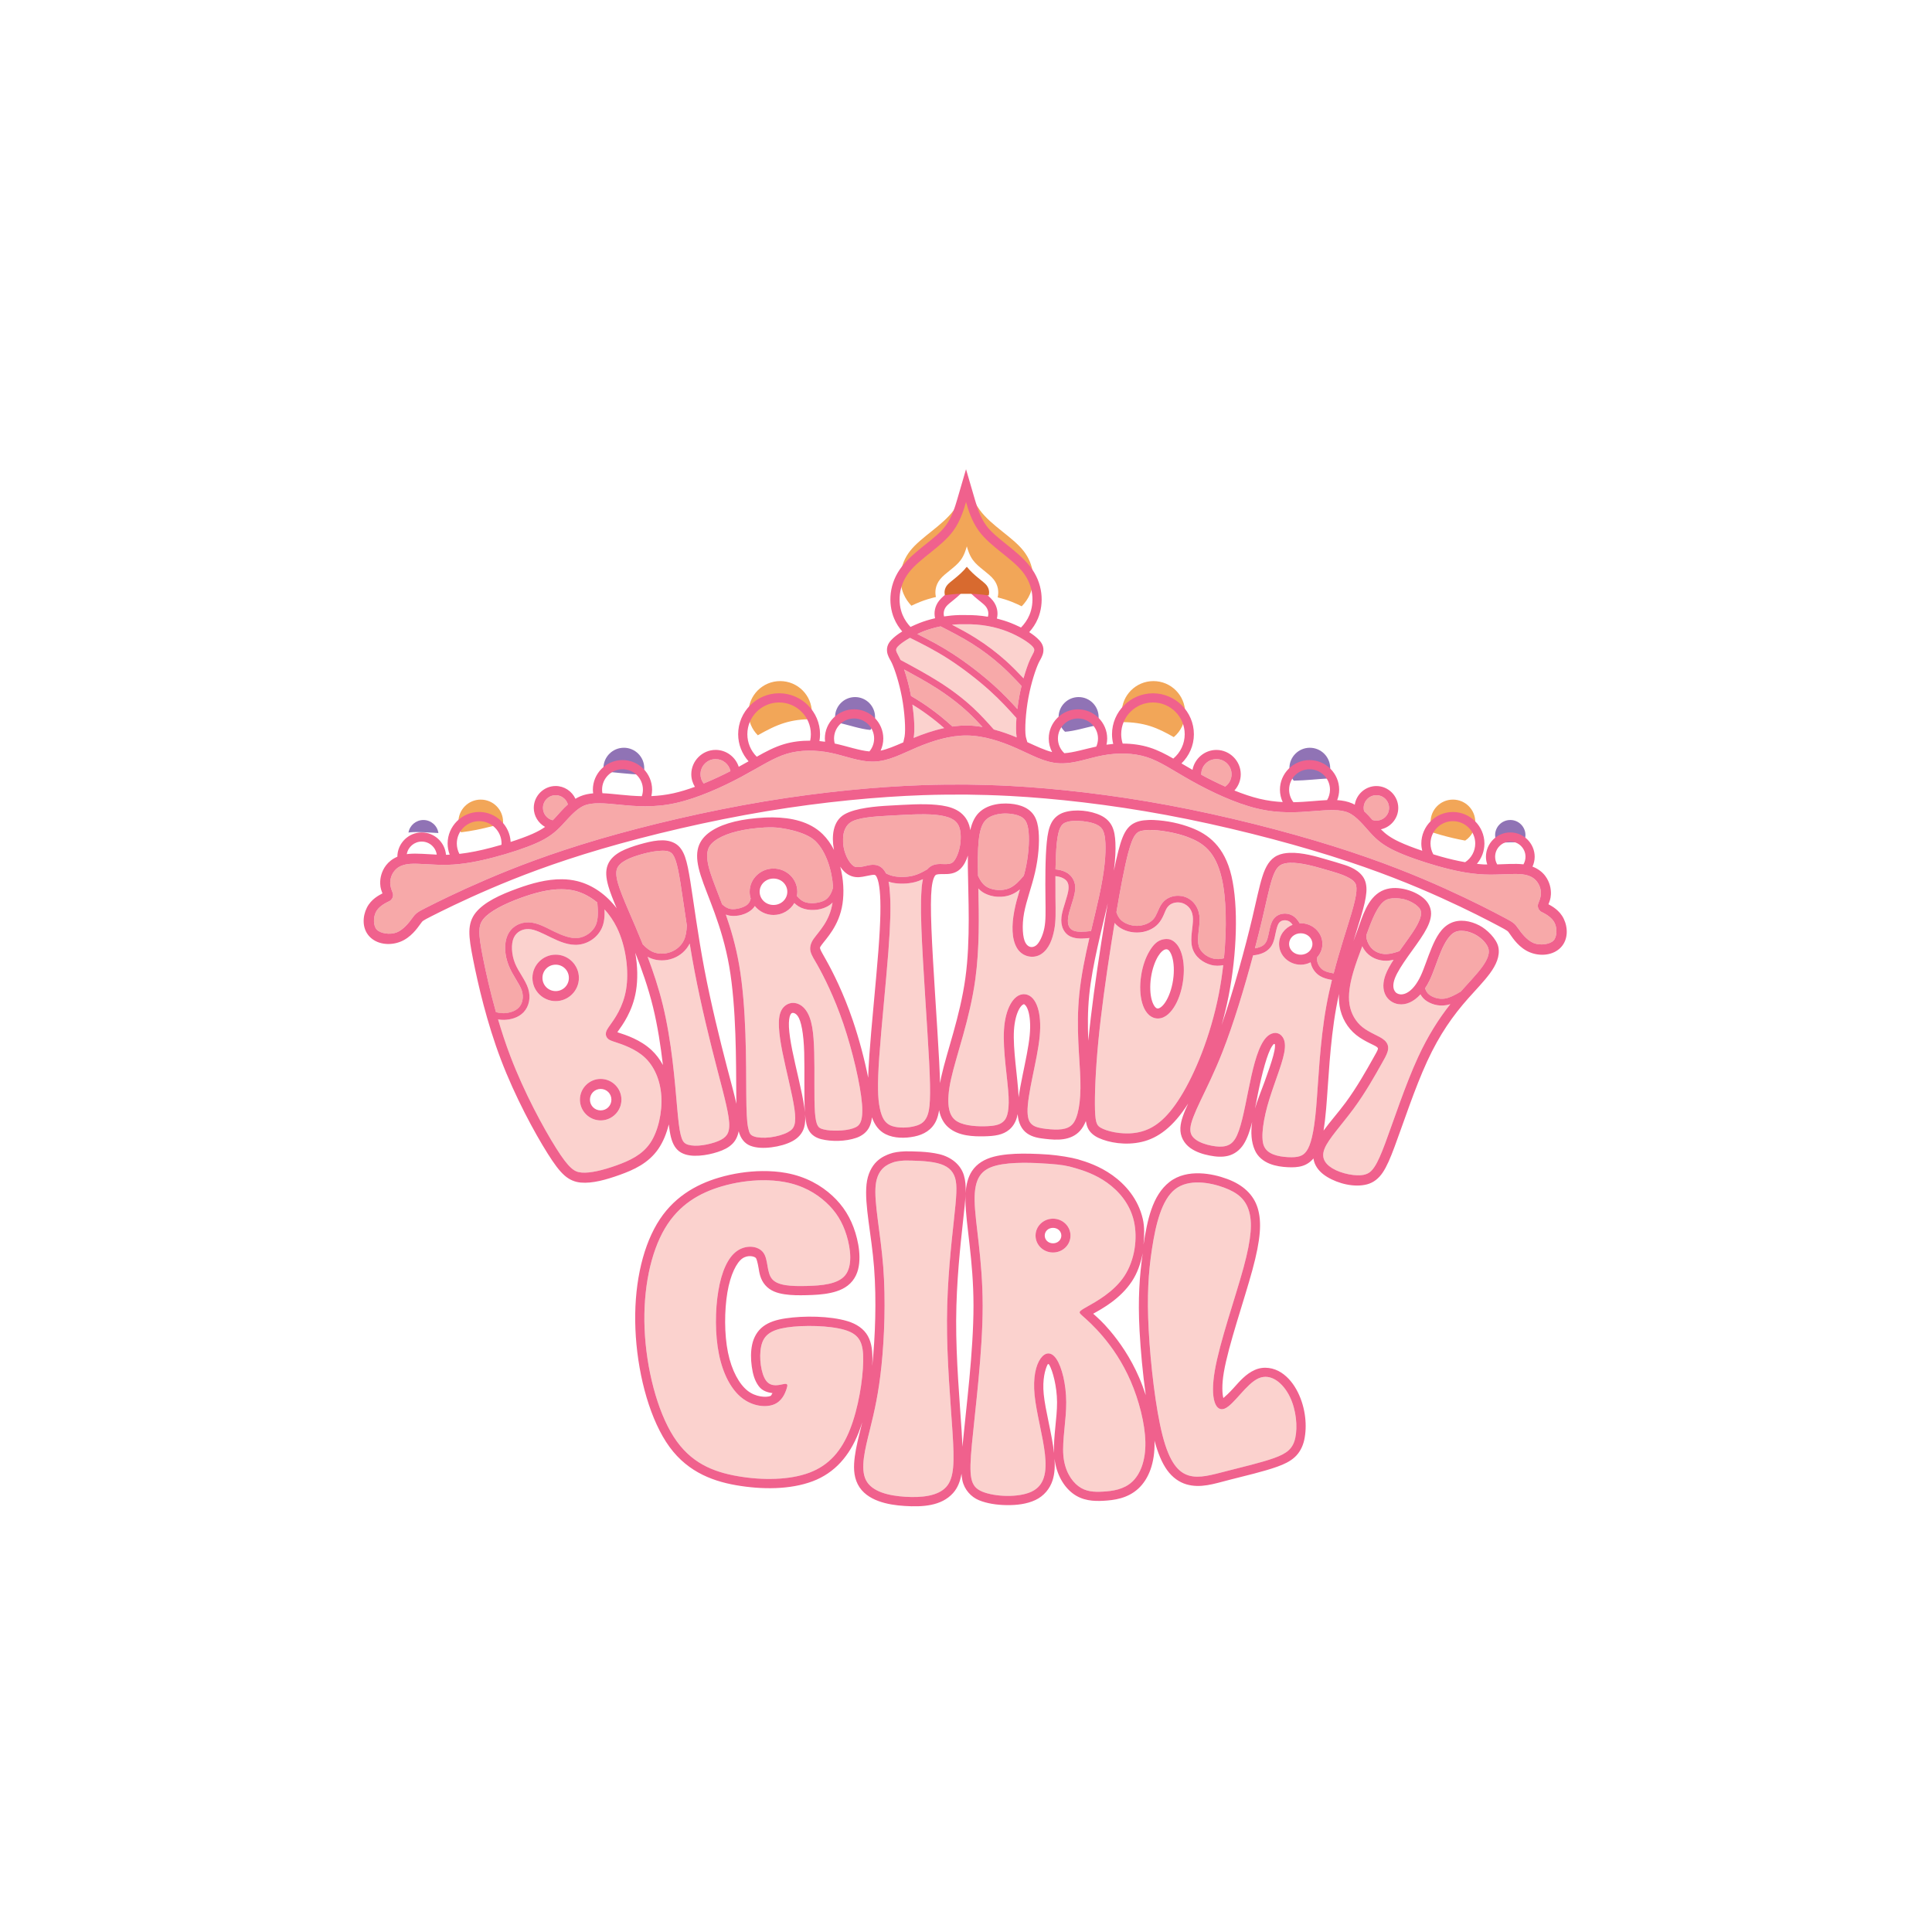 <?xml version="1.0" encoding="UTF-8" standalone="no"?> <!-- Created with Inkscape (http://www.inkscape.org/) --> <svg xmlns:dc="http://purl.org/dc/elements/1.1/" xmlns:cc="http://creativecommons.org/ns#" xmlns:rdf="http://www.w3.org/1999/02/22-rdf-syntax-ns#" xmlns:svg="http://www.w3.org/2000/svg" xmlns="http://www.w3.org/2000/svg" xmlns:sodipodi="http://sodipodi.sourceforge.net/DTD/sodipodi-0.dtd" xmlns:inkscape="http://www.inkscape.org/namespaces/inkscape" width="1500" height="1500" viewBox="0 0 396.875 396.875" version="1.1" id="svg918" inkscape:version="0.92.5 (2060ec1f9f, 2020-04-08)" sodipodi:docname="1.svg"><defs id="defs912"></defs><g inkscape:label="Layer 1" inkscape:groupmode="layer" id="layer1" transform="translate(0,99.875)"><g id="g2100" transform="matrix(3.425,0,0,3.425,303.467,-2749.34)"><path style="opacity:1;fill:#f2a658;fill-opacity:1;stroke:none;stroke-width:0.7;stroke-linecap:round;stroke-linejoin:round;stroke-miterlimit:4;stroke-dasharray:none;stroke-dashoffset:0;stroke-opacity:1;paint-order:normal" d="m -30.616,802.412 c -0.129,0.441 -0.327,1.133 -0.775,1.742 -0.695,0.946 -1.971,1.619 -2.628,2.457 -0.657,0.838 -0.695,1.841 -0.397,2.561 0.119,0.288 0.293,0.53 0.475,0.724 0.167,-0.081 0.346,-0.159 0.536,-0.235 0.288,-0.115 0.605,-0.21 0.936,-0.288 -0.076,-0.32 -0.025,-0.712 0.24,-1.049 0.311,-0.397 0.916,-0.717 1.246,-1.165 0.212,-0.289 0.306,-0.616 0.367,-0.825 0.061,0.209 0.155,0.536 0.367,0.825 0.33,0.448 0.934,0.768 1.246,1.165 0.27,0.344 0.319,0.746 0.236,1.07 0.297,0.074 0.581,0.163 0.843,0.267 0.216,0.086 0.414,0.176 0.6,0.269 0.195,-0.2 0.382,-0.452 0.509,-0.758 0.298,-0.72 0.26,-1.723 -0.397,-2.561 -0.657,-0.838 -1.933,-1.511 -2.628,-2.457 -0.448,-0.609 -0.646,-1.301 -0.775,-1.742 z m -11.194,12.004 c -1.05,0 -1.902,0.851 -1.902,1.902 3.2e-4,0.506 0.202,0.991 0.561,1.348 0.553,-0.312 1.067,-0.583 1.629,-0.751 0.508,-0.152 1.04,-0.215 1.571,-0.212 0.027,-0.127 0.041,-0.256 0.042,-0.385 0,-1.05 -0.851,-1.902 -1.902,-1.902 z m 22.387,0 c -1.05,0 -1.902,0.851 -1.902,1.902 0,0.19 0.028,0.378 0.084,0.56 0.553,0.002 1.106,0.073 1.631,0.241 0.488,0.156 0.936,0.388 1.406,0.658 0.432,-0.361 0.682,-0.896 0.682,-1.459 0,-1.05 -0.851,-1.902 -1.902,-1.902 z m -40.347,7.108 c -0.74,-10e-5 -1.339,0.599 -1.339,1.339 3.1e-4,0.217 0.053,0.43 0.154,0.622 0.615,-0.07 1.25,-0.202 1.905,-0.374 0.205,-0.054 0.412,-0.112 0.617,-0.172 0.002,-0.025 0.003,-0.05 0.003,-0.075 -1.7e-4,-0.74 -0.6,-1.339 -1.339,-1.339 z m 58.308,0 c -0.74,-10e-5 -1.339,0.599 -1.339,1.339 -6e-5,0.226 0.057,0.448 0.166,0.646 0.146,0.044 0.292,0.09 0.438,0.131 0.502,0.142 0.992,0.257 1.471,0.342 0.377,-0.247 0.604,-0.668 0.605,-1.119 -1.7e-4,-0.74 -0.6,-1.339 -1.339,-1.339 z" id="path1854" inkscape:connector-curvature="0"></path><path style="opacity:1;fill:#9073b5;fill-opacity:1;stroke:none;stroke-width:0.442;stroke-linecap:round;stroke-linejoin:round;stroke-miterlimit:4;stroke-dasharray:none;stroke-dashoffset:0;stroke-opacity:1;paint-order:normal" d="m -37.319,815.375 c -0.663,1e-4 -1.2,0.537 -1.2,1.2 5e-4,0.101 0.014,0.201 0.039,0.299 0.777,0.17 1.477,0.423 2.078,0.473 0.182,-0.216 0.283,-0.489 0.283,-0.772 -1.1e-4,-0.663 -0.538,-1.2 -1.2,-1.2 z m 13.407,0 c -0.663,-1.8e-4 -1.2,0.537 -1.2,1.2 4.8e-4,0.334 0.14,0.653 0.386,0.88 0.556,-0.038 1.202,-0.243 1.912,-0.397 0.068,-0.152 0.103,-0.316 0.103,-0.483 -1.1e-4,-0.663 -0.537,-1.2 -1.2,-1.2 z m -27.275,3.04 c -0.676,-1.1e-4 -1.224,0.548 -1.224,1.223 4e-4,0.071 0.007,0.142 0.02,0.211 0.343,0.013 0.704,0.053 1.088,0.091 0.399,0.04 0.823,0.077 1.275,0.087 0.043,-0.125 0.065,-0.257 0.065,-0.39 -1.7e-4,-0.676 -0.548,-1.223 -1.224,-1.223 z m 41.143,0 c -0.676,-1.1e-4 -1.224,0.548 -1.224,1.223 5.5e-4,0.272 0.092,0.536 0.259,0.751 0.395,-0.007 0.77,-0.034 1.124,-0.063 0.311,-0.025 0.607,-0.051 0.891,-0.065 0.112,-0.189 0.172,-0.404 0.172,-0.623 -1.7e-4,-0.676 -0.548,-1.223 -1.224,-1.223 z m -53.165,4.333 c -0.442,-7e-5 -0.821,0.318 -0.896,0.754 0.042,-0.006 0.082,-0.013 0.126,-0.017 0.488,-0.043 1.066,0.018 1.67,0.044 -0.064,-0.448 -0.447,-0.78 -0.899,-0.781 z m 65.187,0 c -0.502,-1.1e-4 -0.909,0.407 -0.909,0.909 2e-4,0.161 0.043,0.319 0.124,0.457 0.553,-0.018 1.082,-0.056 1.532,-0.008 0.014,0.001 0.026,0.005 0.04,0.006 0.081,-0.138 0.123,-0.296 0.124,-0.456 -1.7e-4,-0.502 -0.407,-0.909 -0.91,-0.909 z" id="path1856" inkscape:connector-curvature="0" sodipodi:nodetypes="ccccccccccccccccccccccccccccccccccccccccccc"></path><path id="path1858" transform="scale(0.265)" d="m -121.455,3060.889 c -1.456,0.291 -2.817,0.692 -4.035,1.176 -0.438,0.174 -0.837,0.367 -1.244,0.557 2.53,1.263 5.11,2.595 7.914,4.406 3.219,2.079 6.708,4.766 9.494,7.279 2.047,1.847 3.696,3.59 5.236,5.295 0.127,-1.03 0.278,-2.066 0.469,-3.072 0.142,-0.749 0.304,-1.463 0.471,-2.16 -1.45,-1.555 -2.914,-3.094 -4.553,-4.566 -2.004,-1.801 -4.277,-3.525 -6.68,-5.033 -2.255,-1.416 -4.654,-2.646 -7.072,-3.881 z m -8.266,9.756 c 0.552,1.626 1.112,3.633 1.539,5.885 0.007,0.036 0.011,0.073 0.018,0.109 0.798,0.468 1.622,0.96 2.574,1.59 1.249,0.827 2.693,1.866 4.039,2.945 0.98,0.786 1.89,1.586 2.785,2.385 1.101,-0.16 2.204,-0.252 3.289,-0.242 1.155,0.01 2.327,0.142 3.494,0.344 -1.019,-1.112 -2.058,-2.211 -3.184,-3.256 -2.166,-2.012 -4.608,-3.89 -7.543,-5.744 -2.128,-1.344 -4.544,-2.68 -7.012,-4.016 z m 14.221,14.936 c -3.857,-0.034 -7.787,1.212 -11.26,2.672 -3.527,1.483 -6.392,3.124 -9.738,3.23 -3.346,0.107 -6.575,-1.308 -9.873,-1.98 -3.298,-0.672 -6.819,-0.709 -9.91,0.217 -3.091,0.925 -6.002,2.921 -10.295,5.221 -4.293,2.3 -9.866,4.833 -14.855,5.936 -4.989,1.103 -9.231,0.716 -12.693,0.371 -3.463,-0.345 -6.132,-0.582 -7.996,0.191 -1.864,0.773 -3.491,2.789 -5.07,4.469 -1.579,1.679 -3.123,2.853 -5.691,4 -2.569,1.147 -6.192,2.327 -9.725,3.254 -3.533,0.927 -6.997,1.602 -10.4,1.689 -3.403,0.087 -6.62,-0.382 -8.605,-0.207 -1.985,0.175 -2.933,0.871 -3.568,1.709 -0.636,0.838 -0.88,1.851 -0.857,2.672 0.023,0.821 0.308,1.504 0.496,2.006 0.047,0.124 0.114,0.265 0.145,0.535 0.03,0.27 -0.062,0.725 -0.262,0.992 -0.399,0.535 -0.662,0.54 -1.047,0.742 -0.77,0.405 -1.985,1.081 -2.584,2.258 -0.599,1.177 -0.586,3.103 0.193,3.951 0.779,0.848 2.958,1.252 4.506,0.648 1.547,-0.603 2.841,-2.273 3.543,-3.238 0.351,-0.482 0.663,-0.892 1.17,-1.258 0.507,-0.365 1.106,-0.667 2.256,-1.248 2.3,-1.163 6.896,-3.462 13.279,-6.203 6.384,-2.741 14.576,-5.926 25.48,-9.125 10.905,-3.199 24.505,-6.411 37.574,-8.59 13.069,-2.179 25.568,-3.32 35.689,-3.676 3.727,-0.132 6.995,-0.142 9.996,-0.135 3,0.047 6.268,0.122 9.992,0.322 10.113,0.544 22.589,1.918 35.615,4.34 13.026,2.422 26.563,5.885 37.406,9.287 10.843,3.402 18.975,6.739 25.307,9.598 6.331,2.859 10.884,5.244 13.162,6.449 1.139,0.603 1.732,0.916 2.232,1.291 0.5,0.375 0.805,0.79 1.146,1.279 0.683,0.978 1.947,2.671 3.482,3.303 1.536,0.632 3.723,0.271 4.518,-0.562 0.795,-0.834 0.842,-2.76 0.266,-3.947 -0.577,-1.187 -1.778,-1.886 -2.541,-2.305 -0.381,-0.209 -0.644,-0.219 -1.033,-0.762 -0.194,-0.271 -0.28,-0.729 -0.242,-0.998 0.039,-0.269 0.103,-0.41 0.152,-0.533 0.198,-0.498 0.497,-1.174 0.535,-1.994 0.04,-0.821 -0.189,-1.838 -0.809,-2.688 -0.62,-0.849 -1.554,-1.563 -3.535,-1.775 -1.981,-0.212 -5.207,0.196 -8.607,0.045 -3.401,-0.151 -6.852,-0.89 -10.367,-1.883 -3.515,-0.993 -7.115,-2.239 -9.662,-3.434 -2.547,-1.195 -4.07,-2.397 -5.617,-4.106 -1.548,-1.708 -3.135,-3.755 -4.984,-4.562 -1.849,-0.808 -4.524,-0.623 -7.992,-0.342 -3.469,0.281 -7.716,0.59 -12.684,-0.605 -4.968,-1.196 -10.495,-3.834 -14.744,-6.213 -4.249,-2.379 -7.122,-4.427 -10.195,-5.41 -3.073,-0.983 -6.594,-1.013 -9.904,-0.402 -3.31,0.61 -6.565,1.966 -9.908,1.797 -3.344,-0.169 -6.177,-1.863 -9.676,-3.412 -3.445,-1.525 -7.352,-2.843 -11.209,-2.881 z m -56.883,5.344 c -1.895,7e-4 -3.43,1.537 -3.43,3.432 0.002,0.757 0.254,1.493 0.717,2.092 2.122,-0.858 4.171,-1.833 6.068,-2.805 -0.336,-1.585 -1.735,-2.718 -3.355,-2.719 z m 113.34,0 c -1.895,-3e-4 -3.432,1.536 -3.432,3.432 0.002,0.034 0.004,0.067 0.008,0.102 1.689,0.915 3.512,1.839 5.418,2.688 0.901,-0.643 1.436,-1.682 1.438,-2.789 3.4e-4,-1.895 -1.535,-3.431 -3.43,-3.432 z m -149.545,8.174 c -1.587,-5e-4 -2.874,1.286 -2.875,2.873 8.7e-4,1.328 0.912,2.483 2.203,2.793 0.139,-0.14 0.273,-0.262 0.416,-0.414 0.858,-0.913 1.826,-2.111 3.018,-3.168 -0.353,-1.233 -1.479,-2.083 -2.762,-2.084 z m 185.75,0 c -1.587,-5e-4 -2.874,1.286 -2.875,2.873 7.94e-4,0.26 0.038,0.519 0.107,0.769 0.702,0.63 1.319,1.312 1.883,1.963 0.286,0.093 0.584,0.141 0.885,0.143 1.588,4e-4 2.875,-1.287 2.875,-2.875 -6.42e-4,-1.587 -1.288,-2.873 -2.875,-2.873 z m -83.773,4.137 v 0 c -0.33,-0.01 -0.665,3e-4 -0.996,0.029 -1.324,0.114 -2.579,0.527 -3.375,1.19 -0.796,0.663 -1.318,1.663 -1.652,3.432 -0.334,1.769 -0.436,4.238 -0.398,7.516 0.008,0.586 0.026,1.318 0.041,1.953 0.525,1.082 1.086,1.996 2.113,2.564 1.251,0.693 3.401,0.92 5.035,0.191 1.149,-0.512 2.187,-1.571 3.209,-2.818 0.11,-0.414 0.231,-0.828 0.326,-1.242 0.709,-3.085 0.969,-6.335 0.762,-8.6 -0.104,-1.132 -0.323,-1.952 -0.672,-2.518 -0.349,-0.566 -0.816,-0.958 -1.75,-1.277 -0.7,-0.24 -1.652,-0.403 -2.643,-0.422 z m -18.291,0.18 v 0 c -2.438,-0.038 -5.188,0.149 -7.996,0.297 -3.744,0.198 -7.426,0.47 -8.99,1.557 -0.915,0.637 -1.41,1.67 -1.59,2.867 -0.069,0.615 -0.07,0.875 -0.057,1.688 0.023,0.337 0.059,0.675 0.119,1.018 0.396,2.262 1.649,4.129 2.561,4.443 0.456,0.158 1.159,0.096 1.986,-0.08 0.827,-0.176 1.716,-0.488 2.775,-0.311 1.027,0.172 1.816,0.955 2.262,1.887 0.524,0.272 1.083,0.501 1.783,0.645 1.217,0.249 2.937,0.234 4.311,-0.103 1.201,-0.295 2.225,-0.845 3.275,-1.461 0.152,-0.179 0.314,-0.349 0.504,-0.494 1.132,-0.867 2.394,-0.691 3.33,-0.68 0.936,0.011 1.528,-0.034 2.037,-0.518 0.509,-0.482 1.163,-1.839 1.463,-3.35 0.299,-1.511 0.29,-3.184 -0.029,-4.246 -0.32,-1.062 -0.885,-1.664 -1.787,-2.141 -0.902,-0.477 -2.164,-0.759 -3.633,-0.9 -0.735,-0.07 -1.511,-0.107 -2.324,-0.119 z m 34.49,1.486 c -0.922,-0.026 -1.783,0.046 -2.395,0.234 -0.815,0.252 -1.191,0.557 -1.559,1.256 -0.367,0.699 -0.64,1.861 -0.812,3.551 -0.169,1.655 -0.25,3.787 -0.287,5.943 0.779,0.081 1.572,0.233 2.332,0.619 1.206,0.612 2.305,1.967 2.119,4 -0.093,1.016 -0.442,2.122 -0.789,3.227 -0.347,1.105 -0.694,2.205 -0.805,3.062 -0.223,1.715 0.286,2.56 1.254,2.961 0.838,0.347 2.321,0.268 3.926,0.09 0.66,-2.794 1.314,-5.471 1.811,-7.744 1.31,-5.995 1.568,-9.642 1.447,-12.166 -0.06,-1.262 -0.226,-2.171 -0.518,-2.791 -0.291,-0.62 -0.671,-1.012 -1.477,-1.402 -1.007,-0.487 -2.712,-0.798 -4.248,-0.84 z m -68.951,1.482 c -1.59,-0.023 -2.412,0.044 -3.551,0.148 -4.556,0.42 -7.939,1.544 -9.744,2.959 -0.902,0.708 -1.37,1.368 -1.564,2.4 -0.195,1.033 -0.057,2.519 0.613,4.656 0.588,1.874 1.612,4.35 2.697,7.254 0.588,0.537 1.187,0.942 1.951,1.062 1.164,0.184 3.032,-0.35 3.793,-1.033 0.406,-0.364 0.606,-0.812 0.721,-1.338 -0.153,-0.486 -0.238,-1.002 -0.238,-1.537 0,-2.91 2.45,-5.256 5.396,-5.256 2.947,0 5.396,2.346 5.396,5.256 0,0.333 -0.038,0.656 -0.098,0.971 0.567,0.662 1.17,1.189 2.061,1.443 1.28,0.365 3.392,0.124 4.475,-0.635 0.958,-0.671 1.408,-1.859 1.656,-2.744 -0.228,-3.82 -1.579,-8.142 -3.969,-10.476 -2.355,-2.3 -8.005,-3.108 -9.596,-3.131 z m 85.025,0.584 c -0.329,0.011 -0.637,0.034 -0.916,0.068 -1.114,0.138 -1.589,0.339 -2.117,0.998 -0.528,0.659 -1.072,1.964 -1.662,4.223 -0.817,3.129 -1.742,8.024 -2.643,13.332 0.23,0.664 0.519,1.252 0.967,1.707 0.801,0.814 2.288,1.396 3.721,1.381 1.433,-0.011 2.86,-0.61 3.639,-1.461 0.779,-0.852 1.07,-2.188 1.803,-3.344 0.733,-1.156 1.877,-1.768 3.033,-1.949 0.289,-0.045 0.585,-0.065 0.885,-0.059 0.899,0.019 1.826,0.285 2.658,0.877 1.109,0.789 2.078,2.221 2.127,4.312 0.026,1.046 -0.153,2.18 -0.266,3.27 -0.113,1.09 -0.154,2.124 0.051,2.879 0.409,1.511 1.92,2.511 3.182,2.85 0.935,0.251 1.718,0.16 2.541,-0.041 0.679,-6.937 0.531,-13.661 -0.496,-18.094 -1.435,-6.191 -4.271,-8.033 -7.758,-9.359 -2.615,-0.995 -6.629,-1.654 -8.748,-1.588 z m -110.096,4.691 c -1.221,0 -2.834,0.279 -4.523,0.748 -1.352,0.375 -2.688,0.822 -3.727,1.381 -1.038,0.559 -1.724,1.197 -2.002,1.897 -0.278,0.699 -0.257,1.743 0.193,3.338 0.451,1.595 1.309,3.673 2.443,6.311 0.929,2.16 2.044,4.713 3.178,7.531 0.77,0.812 1.577,1.438 2.447,1.77 2.407,0.917 5.637,-0.114 6.871,-2.738 0.416,-0.885 0.601,-2.028 0.65,-3.32 -0.568,-3.72 -1.034,-7.048 -1.439,-9.59 -0.377,-2.366 -0.722,-4.068 -1.115,-5.184 -0.394,-1.116 -0.758,-1.569 -1.27,-1.844 -0.384,-0.207 -0.974,-0.299 -1.707,-0.299 z m 142.047,2.748 c -0.766,0.03 -1.419,0.163 -1.889,0.385 -0.939,0.444 -1.551,1.356 -2.207,3.41 -0.656,2.055 -1.262,5.092 -2.244,9.226 -0.452,1.903 -1,4.073 -1.592,6.334 0.225,-0.042 0.444,-0.079 0.717,-0.162 0.751,-0.228 1.506,-0.529 1.957,-1.586 0.226,-0.529 0.391,-1.376 0.576,-2.238 0.185,-0.862 0.376,-1.752 0.863,-2.494 0.487,-0.742 1.229,-1.166 1.963,-1.314 0.184,-0.038 0.367,-0.059 0.549,-0.066 0.546,-0.023 1.079,0.084 1.549,0.289 0.944,0.411 1.51,1.163 1.951,1.912 0.081,0 0.158,-0.023 0.24,-0.023 2.662,0 4.908,2.08 4.908,4.695 0,1.157 -0.456,2.194 -1.176,3.008 -0.054,0.289 -0.066,0.577 -0.004,0.904 0.128,0.672 0.605,1.561 1.416,2.053 0.547,0.332 1.374,0.535 2.301,0.693 1.389,-5.347 2.981,-10.062 3.963,-13.369 0.708,-2.385 1.096,-4.058 1.182,-5.189 0.086,-1.131 -0.072,-1.625 -0.406,-2.074 -0.669,-0.898 -2.713,-1.691 -3.838,-2.045 -1.126,-0.354 -1.102,-0.345 -3.529,-1.047 -1.82,-0.527 -4.952,-1.391 -7.248,-1.301 z m -164.771,5.982 c -3.029,-0.038 -6.266,0.857 -9.223,1.922 -3.942,1.42 -7.223,3.154 -8.541,4.789 -0.659,0.817 -0.915,1.55 -0.93,2.885 -0.015,1.335 0.281,3.227 0.818,5.938 0.639,3.223 1.603,7.565 2.932,12.281 0.553,0.153 1.121,0.258 1.801,0.242 1.148,-0.026 2.577,-0.423 3.375,-1.277 0.798,-0.854 1.167,-2.315 0.672,-3.846 -0.495,-1.53 -2.043,-3.348 -2.961,-5.646 -0.918,-2.298 -1.133,-4.925 -0.252,-6.889 0.881,-1.964 2.861,-2.981 4.836,-2.9 1.975,0.08 3.78,1.144 5.646,2.053 1.867,0.908 3.785,1.672 5.455,1.482 1.67,-0.19 3.321,-1.345 4.01,-2.887 0.594,-1.33 0.536,-3.167 0.359,-5.137 -1.547,-1.277 -3.266,-2.198 -5.049,-2.644 -0.953,-0.239 -1.939,-0.354 -2.949,-0.365 z m 188.746,2.022 v 0 0 c -1.185,-0.03 -1.874,0.207 -2.223,0.387 -1.858,0.955 -3.189,4.408 -4.377,7.699 -0.015,0.044 -0.03,0.078 -0.045,0.121 -0.05,0.297 -0.061,0.601 0.016,0.986 0.142,0.705 0.622,1.715 1.387,2.385 0.765,0.669 1.881,1.089 3.072,1.062 0.892,-0.019 1.9,-0.303 2.963,-0.672 0.019,-0.03 0.042,-0.06 0.062,-0.09 1.306,-1.846 2.677,-3.673 3.559,-5.129 0.881,-1.456 1.259,-2.552 1.27,-3.277 0.011,-0.725 -0.202,-1.183 -0.953,-1.803 -0.75,-0.62 -2.035,-1.317 -3.373,-1.535 -0.511,-0.083 -0.962,-0.128 -1.357,-0.139 z m 14.85,7.389 c -0.57,0 -1.093,0.099 -1.525,0.309 -1.152,0.559 -2.215,2.211 -3.107,4.318 -0.893,2.107 -1.634,4.555 -2.57,6.541 -0.324,0.685 -0.678,1.283 -1.045,1.84 0.197,0.592 0.394,1.041 1.016,1.504 0.724,0.54 2.091,1.058 3.506,0.82 1.044,-0.176 2.267,-0.803 3.549,-1.572 1.755,-1.982 3.553,-3.823 4.771,-5.479 1.223,-1.662 1.771,-3.023 1.521,-4.133 -0.249,-1.11 -1.502,-2.513 -3.094,-3.344 -0.995,-0.52 -2.072,-0.803 -3.021,-0.805 z" style="opacity:1;fill:#f7a9a9;fill-opacity:1;stroke:none;stroke-width:1.263;stroke-linecap:round;stroke-linejoin:round;stroke-miterlimit:4;stroke-dasharray:none;stroke-dashoffset:0;stroke-opacity:1;paint-order:normal" inkscape:connector-curvature="0"></path><path id="path1860" transform="scale(0.265)" d="m -117.232,3060.408 c -0.561,0.015 -1.111,0.055 -1.654,0.105 1.796,0.935 3.583,1.895 5.309,2.978 2.479,1.556 4.817,3.33 6.887,5.189 1.445,1.298 2.735,2.631 3.994,3.967 0.505,-1.797 1.045,-3.33 1.512,-4.338 0.776,-1.677 1.335,-2.001 0.529,-2.877 -0.806,-0.876 -2.987,-2.308 -5.656,-3.369 -2.669,-1.061 -6.005,-1.731 -9.588,-1.656 -0.448,0.011 -0.893,-0.011 -1.332,0 z m -11.164,3.066 c -1.266,0.72 -2.268,1.438 -2.748,1.959 -0.806,0.876 -0.246,1.2 0.529,2.877 0.022,0.047 0.046,0.119 0.068,0.168 3.017,1.619 6.012,3.245 8.643,4.906 3.003,1.897 5.532,3.824 7.771,5.904 1.71,1.588 3.224,3.258 4.705,4.932 1.81,0.484 3.567,1.116 5.176,1.791 -0.176,-1.135 -0.175,-2.687 -0.049,-4.383 -1.801,-2.021 -3.648,-4.039 -6.045,-6.201 -2.717,-2.452 -6.155,-5.104 -9.293,-7.131 -3.091,-1.996 -5.912,-3.409 -8.758,-4.822 z m 0.545,15.105 c 0.418,2.873 0.59,5.768 0.285,7.555 2.089,-0.875 4.47,-1.698 6.916,-2.229 -0.601,-0.524 -1.21,-1.043 -1.846,-1.553 -1.303,-1.045 -2.718,-2.071 -3.928,-2.871 -0.511,-0.338 -0.973,-0.624 -1.428,-0.902 z m 32.373,38.832 c -0.011,1.72 -0.007,3.408 0.008,4.797 0.038,3.536 0.109,5.348 -0.279,7.361 -0.388,2.013 -1.122,4.248 -2.887,5.447 -1.765,1.2 -4.371,0.713 -5.58,-1.381 -1.209,-2.094 -1.169,-5.152 -0.584,-8.297 0.309,-1.661 0.788,-3.297 1.277,-4.926 -0.525,0.428 -1.085,0.803 -1.705,1.08 -2.154,0.96 -4.662,0.704 -6.387,-0.252 -0.525,-0.291 -0.949,-0.648 -1.314,-1.037 0.146,6.076 0.287,13.539 -0.686,20.592 -1.246,9.04 -4.301,17.148 -5.492,22.553 -0.595,2.702 -0.73,4.755 -0.531,6.231 0.199,1.476 0.68,2.352 1.395,2.975 1.429,1.245 4.359,1.52 6.615,1.476 2.256,-0.043 3.414,-0.284 4.244,-0.975 0.415,-0.345 0.733,-0.748 0.988,-1.596 0.256,-0.847 0.408,-2.147 0.318,-4.096 -0.178,-3.898 -1.343,-10.417 -1.041,-15.207 0.151,-2.395 0.668,-4.314 1.432,-5.707 0.763,-1.393 1.884,-2.446 3.314,-2.303 1.431,0.144 2.357,1.397 2.879,3.012 0.522,1.614 0.718,3.785 0.451,6.549 -0.266,2.764 -0.992,6.042 -1.625,9.146 -0.633,3.104 -1.165,6.06 -1.121,7.898 0.043,1.838 0.53,2.549 1.203,3.025 0.673,0.476 1.762,0.695 3.033,0.842 1.271,0.146 2.515,0.222 3.545,0.074 1.03,-0.147 1.808,-0.475 2.412,-1.152 1.209,-1.355 1.91,-4.874 1.766,-9.951 -0.144,-5.078 -1.02,-11.796 -0.252,-19.443 0.422,-4.199 1.333,-8.594 2.285,-12.726 -1.461,0.167 -2.906,0.236 -4.137,-0.274 -1.597,-0.661 -2.45,-2.41 -2.172,-4.555 0.139,-1.073 0.512,-2.213 0.857,-3.314 0.346,-1.101 0.662,-2.165 0.73,-2.916 0.138,-1.501 -0.465,-2.091 -1.291,-2.51 -0.481,-0.244 -1.05,-0.366 -1.668,-0.441 z m -29.984,0.69 c -0.592,0.273 -1.218,0.518 -1.914,0.689 -1.635,0.401 -3.492,0.422 -4.975,0.119 -0.321,-0.065 -0.613,-0.151 -0.895,-0.244 0.169,0.858 0.259,1.607 0.328,2.887 0.186,2.824 0.11,6.656 -0.371,12.926 -0.543,7.067 -1.589,17.143 -2.053,23.703 -0.464,6.56 -0.34,9.565 0.111,11.73 0.451,2.166 1.123,3.28 2.326,3.875 1.204,0.596 3.358,0.677 5.057,0.332 1.699,-0.345 2.674,-0.865 3.328,-2.348 0.654,-1.483 0.876,-4.215 0.457,-12.35 -0.419,-8.134 -1.419,-21.578 -1.748,-30.096 -0.101,-2.604 -0.129,-4.697 -0.092,-6.463 0.034,-1.124 0.074,-1.523 0.16,-2.998 0.07,-0.653 0.161,-1.235 0.279,-1.764 z m 57.795,5.268 c -0.206,0 -0.412,0.011 -0.617,0.043 -0.819,0.128 -1.493,0.488 -1.984,1.264 -0.492,0.776 -0.829,2.314 -1.965,3.557 -1.137,1.243 -2.914,1.942 -4.738,1.957 -1.825,0.019 -3.641,-0.639 -4.814,-1.83 -0.108,-0.11 -0.202,-0.226 -0.297,-0.342 -0.259,1.576 -0.518,3.164 -0.766,4.752 -1.23,7.877 -2.288,15.519 -2.922,22.094 -0.634,6.575 -0.841,12.12 -0.754,15.385 0.043,1.633 0.181,2.626 0.422,3.174 0.241,0.548 0.525,0.812 1.387,1.203 1.724,0.783 5.183,1.443 8.275,0.723 3.093,-0.72 6.001,-2.712 9.271,-7.957 3.271,-5.246 6.767,-13.684 8.645,-23.158 0.432,-2.179 0.766,-4.42 1.025,-6.654 -0.831,0.154 -1.74,0.209 -2.768,-0.066 -1.67,-0.448 -3.645,-1.701 -4.244,-3.912 -0.3,-1.106 -0.222,-2.291 -0.104,-3.432 0.118,-1.141 0.285,-2.246 0.266,-3.078 -0.039,-1.663 -0.725,-2.564 -1.5,-3.115 -0.581,-0.412 -1.2,-0.594 -1.818,-0.606 z m -78.252,0.022 c -0.201,0.206 -0.419,0.405 -0.672,0.582 -1.627,1.139 -3.972,1.358 -5.758,0.848 -0.935,-0.267 -1.642,-0.756 -2.229,-1.316 -0.929,1.614 -2.703,2.705 -4.711,2.705 -1.706,0 -3.229,-0.802 -4.223,-2.029 -0.172,0.273 -0.376,0.537 -0.645,0.777 -1.26,1.132 -3.307,1.676 -5.041,1.402 -0.314,-0.05 -0.6,-0.138 -0.875,-0.24 1.126,3.239 2.245,6.992 3.002,11.34 1.693,9.729 1.569,22.134 1.625,29.445 0.026,3.656 0.117,6.039 0.412,7.441 0.295,1.402 0.544,1.678 1.322,1.978 0.779,0.3 2.236,0.392 3.705,0.207 1.469,-0.185 2.975,-0.626 3.92,-1.129 0.945,-0.503 1.314,-0.955 1.543,-1.713 0.228,-0.758 0.237,-1.932 -0.008,-3.625 -0.49,-3.387 -1.885,-8.655 -2.723,-12.859 -0.419,-2.102 -0.698,-3.945 -0.775,-5.5 -0.078,-1.555 0.001,-2.838 0.539,-3.904 0.538,-1.066 1.623,-1.727 2.715,-1.697 1.092,0.03 2.105,0.647 2.82,1.631 1.431,1.967 1.775,5.063 1.904,9.529 0.129,4.466 -0.067,10.322 0.164,13.605 0.116,1.641 0.359,2.582 0.635,3.041 0.275,0.459 0.551,0.636 1.373,0.842 1.643,0.412 4.808,0.374 6.605,-0.25 0.899,-0.312 1.342,-0.625 1.684,-1.352 0.343,-0.726 0.532,-2.036 0.354,-4.207 -0.357,-4.343 -2.135,-11.983 -4.207,-18.086 -2.072,-6.103 -4.451,-10.778 -5.898,-13.348 -0.724,-1.285 -1.259,-2.035 -1.527,-2.975 -0.268,-0.94 0.034,-2.001 0.664,-2.893 1.255,-1.778 3.653,-3.997 4.305,-8.252 z m -51.617,1.547 c 0.063,1.468 -0.019,2.914 -0.602,4.217 -0.93,2.083 -3,3.519 -5.221,3.772 -2.221,0.253 -4.362,-0.689 -6.281,-1.623 -1.919,-0.934 -3.614,-1.846 -5.049,-1.904 -1.435,-0.059 -2.778,0.621 -3.396,2 -0.619,1.379 -0.511,3.729 0.281,5.713 0.792,1.984 2.341,3.738 2.99,5.744 0.649,2.007 0.206,4.041 -1.012,5.344 -1.217,1.303 -3.005,1.716 -4.438,1.75 -0.495,0.011 -0.94,-0.038 -1.363,-0.105 0.802,2.716 1.716,5.521 2.773,8.299 3.138,8.244 7.493,16.278 10.371,20.844 1.439,2.283 2.503,3.671 3.369,4.445 0.866,0.774 1.467,0.99 2.416,1.076 1.898,0.172 4.871,-0.551 7.873,-1.627 3.002,-1.076 5.803,-2.377 7.619,-5.037 1.816,-2.66 2.778,-7.025 2.525,-10.709 -0.253,-3.684 -1.66,-6.731 -3.746,-8.68 -2.086,-1.948 -5.06,-2.949 -6.68,-3.477 -0.405,-0.132 -0.729,-0.232 -1.051,-0.379 -0.322,-0.146 -0.774,-0.378 -0.99,-0.963 -0.216,-0.585 -0.011,-1.089 0.16,-1.416 0.17,-0.326 0.376,-0.614 0.639,-0.982 1.051,-1.478 3.018,-4.117 3.697,-8.176 0.679,-4.059 0.011,-9.72 -2.094,-14.012 -0.76,-1.549 -1.713,-2.928 -2.793,-4.113 z m 153.906,2.467 c -0.104,0 -0.209,0.016 -0.309,0.035 -0.4,0.081 -0.746,0.279 -1.004,0.672 -0.258,0.393 -0.472,1.147 -0.65,1.978 -0.178,0.831 -0.33,1.727 -0.664,2.51 -0.668,1.566 -2.001,2.17 -2.9,2.443 -0.618,0.187 -1.118,0.259 -1.58,0.307 -1.929,7.212 -4.409,15.465 -6.957,21.928 -1.78,4.514 -3.576,8.107 -4.932,10.947 -1.355,2.84 -2.224,4.962 -2.303,6.244 -0.079,1.282 0.392,1.976 1.283,2.621 0.891,0.645 2.236,1.087 3.514,1.336 1.278,0.249 2.364,0.286 3.213,0.064 0.849,-0.221 1.505,-0.646 2.125,-1.621 1.241,-1.951 2.069,-6.442 2.975,-10.928 0.906,-4.485 1.874,-8.869 3.471,-11.271 0.399,-0.6 0.84,-1.07 1.365,-1.389 0.525,-0.318 1.186,-0.489 1.83,-0.293 0.644,0.195 1.12,0.731 1.359,1.307 0.24,0.576 0.306,1.217 0.258,1.949 -0.095,1.464 -0.639,3.206 -1.314,5.197 -0.675,1.991 -1.493,4.197 -2.178,6.385 -1.369,4.377 -2.047,8.785 -1.254,10.658 0.397,0.937 1.121,1.505 2.117,1.906 0.996,0.401 2.23,0.568 3.33,0.627 1.1,0.059 1.96,-10e-5 2.605,-0.199 0.646,-0.204 1.109,-0.516 1.572,-1.152 0.928,-1.273 1.691,-4.013 2.193,-9.824 0.502,-5.811 0.797,-14.698 2.303,-23.025 0.365,-2.021 0.803,-4.001 1.273,-5.912 -0.959,-0.16 -1.897,-0.391 -2.701,-0.879 -1.245,-0.756 -1.914,-1.978 -2.119,-3.057 -0.003,-0.019 -9.07e-4,-0.036 -0.004,-0.053 -0.679,0.338 -1.435,0.547 -2.24,0.547 -2.662,0 -4.908,-2.08 -4.908,-4.695 0,-1.978 1.285,-3.646 3.062,-4.344 -0.281,-0.392 -0.58,-0.7 -0.951,-0.861 -0.169,-0.074 -0.365,-0.125 -0.57,-0.148 -0.103,-0.011 -0.206,-0.014 -0.311,-0.01 z m -26.389,4.252 c 0.788,0.053 1.533,0.596 2.037,1.211 0.506,0.617 0.856,1.376 1.107,2.236 0.504,1.72 0.606,3.872 0.26,6.18 -0.346,2.308 -1.075,4.346 -2.061,5.861 -0.986,1.515 -2.34,2.686 -4,2.465 -0.83,-0.11 -1.539,-0.595 -2.045,-1.211 -0.506,-0.617 -0.856,-1.368 -1.107,-2.228 -0.504,-1.72 -0.606,-3.878 -0.26,-6.186 0.329,-2.193 1.01,-4.154 1.928,-5.649 0.649,-1.057 1.79,-2.836 4.141,-2.68 z m -108.234,1.016 c -1.635,3.289 -5.588,4.566 -8.709,3.377 -0.282,-0.107 -0.551,-0.239 -0.814,-0.381 1.264,3.348 2.486,6.995 3.428,10.842 2.054,8.388 2.748,17.512 3.254,23.244 0.253,2.866 0.473,4.888 0.799,6.188 0.326,1.3 0.649,1.759 1.217,2.074 0.567,0.315 1.635,0.471 2.842,0.391 1.206,-0.08 2.538,-0.366 3.646,-0.73 1.109,-0.364 1.91,-0.784 2.414,-1.299 0.504,-0.514 0.81,-1.135 0.871,-2.275 0.123,-2.282 -1.057,-6.6 -2.693,-12.865 -1.636,-6.266 -3.67,-14.523 -5.16,-22.346 -0.405,-2.128 -0.763,-4.204 -1.094,-6.219 z m 152.215,0.605 c -0.781,2.094 -1.514,4.066 -2.051,5.908 -0.77,2.644 -1.17,5.172 -0.834,7.271 0.336,2.1 1.401,3.912 2.93,5.139 0.764,0.614 1.708,1.119 2.598,1.572 0.889,0.454 1.703,0.799 2.377,1.387 0.337,0.294 0.647,0.705 0.775,1.189 0.128,0.484 0.067,0.962 -0.059,1.387 -0.25,0.85 -0.736,1.651 -1.41,2.85 -1.349,2.397 -3.587,6.417 -6.273,10.055 -2.687,3.637 -5.69,6.86 -6.557,8.998 -0.433,1.069 -0.417,1.844 -0.139,2.539 0.279,0.695 0.886,1.365 1.875,1.971 1.978,1.21 5.445,1.922 7.301,1.426 0.928,-0.248 1.513,-0.679 2.236,-1.758 0.723,-1.079 1.478,-2.802 2.42,-5.322 1.885,-5.04 4.527,-13.182 7.449,-19.518 2.259,-4.898 4.685,-8.679 7.295,-11.984 -0.308,0.096 -0.619,0.18 -0.932,0.232 -1.9,0.32 -3.608,-0.311 -4.666,-1.1 -0.554,-0.412 -0.906,-0.884 -1.156,-1.348 -1.544,1.705 -3.301,2.463 -4.971,2.227 -1.247,-0.177 -2.408,-0.947 -2.996,-2.164 -0.588,-1.216 -0.589,-2.786 0.066,-4.518 0.411,-1.087 1.066,-2.223 1.811,-3.373 -0.527,0.118 -1.057,0.211 -1.596,0.223 h -0.008 c -1.561,0.034 -3.028,-0.503 -4.098,-1.439 -0.625,-0.547 -1.07,-1.196 -1.389,-1.85 z m -182.549,1.908 c 2.891,0 5.26,2.369 5.26,5.26 0,2.891 -2.369,5.26 -5.26,5.26 -2.891,0 -5.26,-2.369 -5.26,-5.26 0,-2.891 2.369,-5.26 5.26,-5.26 z m 10.188,28.125 c 2.58,0 4.697,2.117 4.697,4.697 0,2.58 -2.117,4.697 -4.697,4.697 -2.58,0 -4.697,-2.117 -4.697,-4.697 0,-2.58 2.117,-4.697 4.697,-4.697 z m 68.992,18.471 c -0.408,0 -1.926,0.098 -2.809,0.422 -1.176,0.432 -3.53,1.295 -3.943,5.172 -0.413,3.877 1.115,10.761 1.709,18.424 0.594,7.662 0.256,16.1 -0.389,22.367 -0.644,6.267 -1.593,10.362 -2.648,14.617 -1.055,4.255 -2.215,8.666 -0.875,11.32 1.34,2.654 5.174,3.548 8.926,3.783 3.752,0.235 7.417,-0.188 9.254,-2.24 1.836,-2.053 1.845,-5.735 1.416,-12.395 -0.429,-6.659 -1.296,-16.296 -1.256,-25.283 0.04,-8.987 0.987,-17.325 1.568,-22.705 0.581,-5.38 0.797,-7.805 0.27,-9.549 -0.527,-1.744 -1.797,-2.809 -4.062,-3.353 -2.266,-0.544 -5.528,-0.569 -7.16,-0.58 z m 26.508,0.518 c -2.128,0.023 -4.286,0.182 -5.988,0.623 -3.404,0.882 -4.961,2.886 -4.875,7.945 0.086,5.059 1.814,13.144 1.82,23.746 0.006,10.602 -1.714,23.707 -2.43,31.301 -0.716,7.593 -0.426,9.672 2.383,10.826 2.809,1.154 8.138,1.382 11.086,0 2.948,-1.38 3.516,-4.366 3.057,-8.484 -0.459,-4.118 -1.947,-9.367 -2.344,-13.379 -0.397,-4.012 0.296,-6.787 1.342,-8.268 1.046,-1.481 2.444,-1.671 3.633,0.137 1.189,1.806 2.169,5.606 2.186,9.738 0.017,4.132 -0.929,8.593 -0.654,12.004 0.275,3.411 1.771,5.767 3.414,7.002 1.644,1.235 3.433,1.348 5.586,1.227 2.153,-0.122 4.674,-0.478 6.547,-2.197 1.873,-1.719 3.099,-4.8 3.021,-8.99 -0.077,-4.19 -1.459,-9.489 -3.328,-13.81 -1.869,-4.322 -4.224,-7.669 -6.275,-10.096 -2.052,-2.427 -3.8,-3.933 -4.691,-4.73 -0.892,-0.797 -0.928,-0.882 1.08,-2.018 2.008,-1.135 6.057,-3.32 8.434,-6.908 2.376,-3.588 3.082,-8.578 2.174,-12.502 -0.908,-3.923 -3.429,-6.782 -6.049,-8.656 -2.62,-1.875 -5.33,-2.763 -7.223,-3.314 -1.892,-0.551 -2.941,-0.758 -6.1,-0.984 -1.579,-0.113 -3.677,-0.232 -5.805,-0.211 z m -58.938,3.947 c -2.969,0.034 -6.164,0.498 -9.25,1.414 -4.937,1.466 -9.596,4.094 -12.797,9.527 -3.201,5.433 -4.943,13.667 -4.578,22.631 0.364,8.964 2.836,18.649 6.604,24.514 3.768,5.865 8.833,7.904 14.443,8.885 5.611,0.981 11.768,0.903 16.254,-0.783 4.486,-1.687 7.302,-4.982 9.205,-9.818 1.904,-4.837 2.897,-11.217 2.977,-15.373 0.08,-4.155 -0.754,-6.089 -4.152,-7.111 -3.399,-1.023 -9.362,-1.135 -13.119,-0.568 -3.757,0.566 -5.303,1.814 -5.83,4.303 -0.527,2.489 -0.034,6.216 1.139,7.764 1.173,1.548 3.023,0.913 3.963,0.746 0.94,-0.167 0.972,0.136 0.631,1.158 -0.341,1.022 -1.056,2.763 -2.893,3.477 -1.837,0.714 -4.792,0.401 -7.203,-1.502 -2.411,-1.903 -4.274,-5.393 -5.186,-9.885 -0.911,-4.491 -0.87,-9.982 -0.141,-14.336 0.729,-4.354 2.148,-7.571 4.23,-9.037 2.083,-1.466 4.829,-1.183 5.973,0.4 1.143,1.583 0.685,4.468 1.984,5.975 1.3,1.506 4.36,1.634 7.756,1.551 3.396,-0.083 7.128,-0.375 8.787,-2.441 1.659,-2.066 1.245,-5.905 0.305,-8.99 -0.94,-3.086 -2.407,-5.419 -4.658,-7.486 -2.252,-2.067 -5.288,-3.87 -9.414,-4.619 -1.547,-0.281 -3.248,-0.414 -5.029,-0.393 z m 98.941,0.504 c -1.982,-0.058 -3.946,0.331 -5.479,1.525 -3.064,2.388 -4.4,7.989 -5.234,13.445 -0.834,5.457 -1.163,10.746 -0.752,18.436 0.411,7.69 1.561,17.768 3.145,23.904 1.583,6.136 3.599,8.327 5.961,9.018 2.362,0.691 5.07,-0.116 8.59,-1.023 3.52,-0.907 7.855,-1.916 10.709,-2.945 2.854,-1.029 4.228,-2.078 4.77,-4.537 0.541,-2.459 0.249,-6.335 -1.271,-9.4 -1.521,-3.066 -4.27,-5.326 -7.041,-4.096 -2.771,1.23 -5.561,5.95 -7.625,6.838 -2.064,0.888 -3.396,-2.058 -2.283,-8.565 1.113,-6.506 4.67,-16.572 6.514,-23.357 1.844,-6.785 1.974,-10.289 1.215,-12.815 -0.759,-2.526 -2.407,-4.076 -5.625,-5.268 -1.609,-0.596 -3.61,-1.102 -5.592,-1.16 z m -33.123,8.19 c 2.184,-3e-4 3.955,1.713 3.955,3.828 2.12e-4,2.115 -1.771,3.83 -3.955,3.83 -2.184,1e-4 -3.955,-1.715 -3.955,-3.83 -1.89e-4,-2.115 1.771,-3.828 3.955,-3.828 z" style="opacity:1;fill:#fbd2ce;fill-opacity:1;stroke:none;stroke-width:1px;stroke-linecap:butt;stroke-linejoin:miter;stroke-opacity:1" inkscape:connector-curvature="0"></path><path id="path1862" transform="scale(0.265)" d="m -115.713,3025.316 -1.996,6.84 c -0.489,1.677 -1.184,4.002 -2.605,5.936 -2.188,2.976 -6.94,5.462 -9.896,9.232 -2.956,3.77 -3.197,8.347 -1.785,11.756 0.484,1.169 1.146,2.143 1.846,2.955 -1.039,0.635 -1.893,1.3 -2.527,1.99 -0.326,0.354 -0.667,0.809 -0.84,1.447 -0.173,0.638 -0.077,1.331 0.072,1.771 0.3,0.881 0.616,1.229 0.945,1.941 0.659,1.424 1.637,4.373 2.273,7.729 0.636,3.356 0.89,7.383 0.605,8.939 -0.041,0.225 -0.17,0.794 -0.289,1.287 -1.878,0.819 -3.593,1.551 -5.135,1.873 0.39,-0.838 0.611,-1.767 0.611,-2.746 -6.4e-4,-3.629 -2.986,-6.613 -6.615,-6.613 -3.628,3e-4 -6.613,2.986 -6.613,6.613 3e-5,0.247 0.019,0.49 0.047,0.73 -0.423,-0.059 -0.848,-0.11 -1.275,-0.148 0.088,-0.505 0.137,-1.025 0.137,-1.555 0,-5.093 -4.173,-9.266 -9.266,-9.266 -5.093,0 -9.266,4.173 -9.266,9.266 0,2.35 0.898,4.495 2.357,6.133 -0.705,0.402 -1.453,0.821 -2.227,1.242 -0.72,-2.206 -2.798,-3.825 -5.229,-3.824 -3.018,0 -5.508,2.492 -5.508,5.51 -2.4e-4,1.042 0.306,2.014 0.818,2.85 -1.657,0.601 -3.301,1.111 -4.846,1.453 -1.769,0.391 -3.433,0.578 -5.01,0.644 0.107,-0.47 0.168,-0.956 0.168,-1.457 -8.3e-4,-3.677 -3.026,-6.702 -6.703,-6.701 -3.677,-6e-4 -6.702,3.024 -6.703,6.701 -4e-5,0.283 0.034,0.558 0.068,0.832 -1.008,0.085 -1.975,0.278 -2.896,0.66 -0.392,0.163 -0.759,0.361 -1.113,0.572 -0.791,-1.695 -2.505,-2.891 -4.48,-2.891 -2.711,-7e-4 -4.952,2.241 -4.953,4.951 -4.8e-4,1.842 1.041,3.456 2.555,4.309 -0.762,0.546 -1.639,1.031 -2.82,1.559 -1.346,0.601 -3.094,1.234 -4.971,1.838 -0.19,-3.754 -3.325,-6.782 -7.123,-6.781 -3.919,-6e-4 -7.14,3.22 -7.141,7.139 -1.4e-4,0.885 0.17,1.732 0.471,2.516 -0.164,0.011 -0.333,0.03 -0.496,0.033 h -0.342 c -0.236,-2.812 -2.624,-5.059 -5.492,-5.059 -3.016,-6e-4 -5.506,2.484 -5.516,5.498 -1.125,0.481 -1.978,1.178 -2.572,1.961 -0.988,1.302 -1.355,2.808 -1.316,4.113 0.03,1.062 0.328,1.722 0.52,2.227 -0.773,0.406 -2.545,1.286 -3.523,3.209 -0.985,1.935 -1.156,4.665 0.537,6.508 1.694,1.843 4.618,2.164 7.008,1.232 2.39,-0.932 3.849,-3.053 4.551,-4.018 0.351,-0.483 0.408,-0.571 0.662,-0.754 0.255,-0.184 0.806,-0.482 1.951,-1.06 2.29,-1.157 6.831,-3.43 13.154,-6.145 6.323,-2.715 14.412,-5.858 25.221,-9.029 10.809,-3.171 24.35,-6.372 37.314,-8.533 12.964,-2.162 25.378,-3.291 35.395,-3.643 3.693,-0.129 6.92,-0.138 9.893,-0.129 2.972,0.046 6.199,0.114 9.889,0.312 10.008,0.538 22.399,1.9 35.32,4.303 12.922,2.403 26.403,5.855 37.15,9.226 10.747,3.372 18.775,6.666 25.047,9.498 6.271,2.832 10.769,5.189 13.037,6.389 1.134,0.6 1.681,0.907 1.932,1.096 0.251,0.188 0.307,0.279 0.648,0.767 0.683,0.978 2.102,3.126 4.475,4.102 2.373,0.976 5.302,0.71 7.029,-1.102 1.728,-1.811 1.607,-4.543 0.658,-6.496 -0.943,-1.94 -2.695,-2.855 -3.461,-3.275 0.201,-0.501 0.507,-1.154 0.559,-2.215 0.063,-1.304 -0.275,-2.818 -1.238,-4.139 -0.645,-0.884 -1.615,-1.663 -2.928,-2.166 0.309,-0.683 0.496,-1.432 0.496,-2.225 -9.79e-4,-3.021 -2.494,-5.514 -5.516,-5.514 -3.021,-6e-4 -5.515,2.492 -5.516,5.514 -1.5e-4,0.608 0.112,1.189 0.299,1.738 -0.238,0 -0.473,0.011 -0.711,0 -0.539,-0.023 -1.087,-0.084 -1.635,-0.139 1.057,-1.245 1.703,-2.847 1.703,-4.594 -9.1e-4,-3.919 -3.222,-7.139 -7.141,-7.139 -3.919,-6e-4 -7.14,3.22 -7.141,7.139 -1.1e-4,0.565 0.081,1.109 0.209,1.637 -1.952,-0.662 -3.775,-1.356 -5.164,-2.008 -1.947,-0.913 -3.059,-1.714 -4.191,-2.85 2.229,-0.479 3.928,-2.481 3.928,-4.842 -9.8e-4,-2.711 -2.243,-4.952 -4.953,-4.951 -2.463,-5e-4 -4.533,1.851 -4.893,4.223 -0.18,-0.095 -0.354,-0.197 -0.543,-0.279 -1.081,-0.472 -2.229,-0.685 -3.439,-0.76 0.283,-0.737 0.453,-1.528 0.453,-2.359 -8.7e-4,-3.677 -3.026,-6.702 -6.703,-6.701 -3.677,-6e-4 -6.702,3.024 -6.703,6.701 -2.3e-4,0.997 0.228,1.943 0.625,2.797 -1.664,-0.085 -3.42,-0.301 -5.293,-0.752 -1.794,-0.432 -3.714,-1.086 -5.635,-1.859 0.886,-0.978 1.434,-2.267 1.434,-3.676 5.29e-4,-3.018 -2.49,-5.509 -5.508,-5.51 -2.677,-6e-4 -4.934,1.96 -5.412,4.508 -0.869,-0.502 -1.71,-0.986 -2.496,-1.455 1.724,-1.684 2.811,-4.02 2.811,-6.604 0,-5.093 -4.173,-9.264 -9.266,-9.264 -5.093,0 -9.266,4.171 -9.266,9.264 0,0.755 0.099,1.487 0.275,2.189 -0.512,0.042 -1.02,0.103 -1.525,0.174 0.1,-0.449 0.158,-0.914 0.158,-1.391 -6.01e-4,-3.628 -2.986,-6.611 -6.613,-6.611 -3.629,0 -6.615,2.982 -6.615,6.611 1.52e-4,1.102 0.277,2.146 0.764,3.062 -1.669,-0.416 -3.521,-1.288 -5.609,-2.246 -0.145,-0.502 -0.303,-1.009 -0.344,-1.228 -0.285,-1.556 -0.03,-5.583 0.604,-8.94 0.637,-3.356 1.622,-6.305 2.281,-7.729 0.33,-0.712 0.638,-1.06 0.938,-1.941 0.15,-0.441 0.247,-1.134 0.074,-1.772 -0.173,-0.638 -0.516,-1.093 -0.842,-1.447 -0.584,-0.635 -1.358,-1.249 -2.285,-1.838 0.75,-0.84 1.466,-1.861 1.982,-3.107 1.412,-3.409 1.171,-7.986 -1.785,-11.756 -2.956,-3.77 -7.708,-6.256 -9.896,-9.232 -1.421,-1.933 -2.116,-4.259 -2.605,-5.936 z m -0.002,7.422 h 0.002 c 0.486,1.666 1.235,4.281 2.928,6.584 2.628,3.575 7.45,6.118 9.934,9.285 2.483,3.167 2.628,6.958 1.502,9.678 -0.479,1.157 -1.186,2.109 -1.924,2.865 -0.004,0 -0.006,-8e-4 -0.014,-0.012 -0.186,-0.093 -0.382,-0.183 -0.576,-0.274 -0.531,-0.251 -1.081,-0.499 -1.678,-0.736 -0.46,-0.183 -0.941,-0.35 -1.432,-0.51 -0.088,-0.026 -0.177,-0.054 -0.266,-0.082 -0.483,-0.151 -0.978,-0.292 -1.486,-0.418 h -0.004 c 0.316,-1.222 0.129,-2.742 -0.891,-4.043 -1.177,-1.501 -3.463,-2.708 -4.709,-4.402 -0.802,-1.091 -1.156,-2.329 -1.387,-3.119 -0.231,0.79 -0.584,2.028 -1.387,3.119 -1.246,1.694 -3.532,2.901 -4.709,4.402 -0.999,1.274 -1.195,2.756 -0.906,3.965 -0.015,0 -0.03,0.012 -0.047,0.016 -0.605,0.144 -1.199,0.296 -1.768,0.475 h -0.014 c -0.587,0.185 -1.165,0.38 -1.709,0.596 -0.719,0.286 -1.394,0.582 -2.025,0.887 -0.691,-0.735 -1.345,-1.646 -1.797,-2.736 -1.126,-2.72 -0.981,-6.511 1.502,-9.678 2.483,-3.167 7.306,-5.71 9.934,-9.285 1.691,-2.3 2.44,-4.91 2.926,-6.576 z m -0.002,19.461 h 0.004 c 1.658,2.071 3.792,3.315 4.459,4.166 0.61,0.778 0.675,1.615 0.514,2.24 l -0.025,0.098 c -1.642,-0.274 -3.378,-0.414 -5.178,-0.377 h -0.008 -0.008 c -0.343,0.011 -0.782,-0.015 -1.328,0 h -0.002 c -1.166,0.03 -2.297,0.14 -3.389,0.309 l -0.019,-0.07 c -0.15,-0.628 -0.075,-1.438 0.521,-2.199 0.668,-0.851 2.801,-2.094 4.459,-4.166 z m -1.516,8.209 c 0.439,-0.011 0.884,0.011 1.332,0 3.583,-0.075 6.919,0.596 9.588,1.656 2.669,1.061 4.85,2.494 5.656,3.369 0.806,0.876 0.247,1.2 -0.529,2.877 -0.467,1.008 -1.006,2.541 -1.512,4.338 -1.259,-1.336 -2.549,-2.669 -3.994,-3.967 -2.069,-1.859 -4.407,-3.633 -6.887,-5.189 -1.725,-1.083 -3.513,-2.044 -5.309,-2.978 0.544,-0.051 1.094,-0.09 1.654,-0.105 z m -4.223,0.48 c 2.419,1.234 4.817,2.465 7.072,3.881 2.403,1.509 4.675,3.232 6.68,5.033 1.639,1.472 3.102,3.012 4.553,4.566 -0.167,0.697 -0.329,1.411 -0.471,2.16 -0.191,1.006 -0.342,2.042 -0.469,3.072 -1.541,-1.705 -3.19,-3.448 -5.236,-5.295 -2.786,-2.514 -6.276,-5.201 -9.494,-7.279 -2.805,-1.811 -5.384,-3.143 -7.914,-4.406 0.407,-0.19 0.806,-0.383 1.244,-0.557 1.218,-0.484 2.58,-0.885 4.035,-1.176 z m -6.941,2.586 c 2.845,1.414 5.667,2.826 8.758,4.822 3.138,2.026 6.576,4.679 9.293,7.131 2.396,2.162 4.244,4.18 6.045,6.201 -0.126,1.696 -0.127,3.248 0.049,4.383 -1.608,-0.675 -3.365,-1.307 -5.176,-1.791 -1.481,-1.673 -2.995,-3.343 -4.705,-4.932 -2.24,-2.08 -4.769,-4.008 -7.771,-5.904 -2.63,-1.661 -5.625,-3.287 -8.643,-4.906 -0.022,-0.049 -0.047,-0.121 -0.068,-0.168 -0.776,-1.677 -1.335,-2.001 -0.529,-2.877 0.48,-0.521 1.482,-1.239 2.748,-1.959 z m -1.324,7.17 c 2.468,1.336 4.884,2.672 7.012,4.016 2.935,1.854 5.377,3.732 7.543,5.744 1.126,1.045 2.164,2.144 3.184,3.256 -1.167,-0.202 -2.339,-0.333 -3.494,-0.344 -1.086,-0.01 -2.189,0.08 -3.291,0.24 -0.895,-0.798 -1.804,-1.597 -2.783,-2.383 -1.346,-1.079 -2.79,-2.119 -4.039,-2.945 -0.953,-0.63 -1.776,-1.122 -2.574,-1.59 -0.007,-0.036 -0.011,-0.074 -0.018,-0.109 -0.427,-2.252 -0.987,-4.259 -1.539,-5.885 z m -28.299,7.463 c 3.97,0 7.188,3.218 7.188,7.188 -0.001,0.49 -0.052,0.978 -0.152,1.457 -2.012,-0.011 -4.025,0.224 -5.945,0.799 -2.121,0.635 -4.061,1.657 -6.15,2.836 -1.358,-1.347 -2.124,-3.179 -2.127,-5.092 0,-3.97 3.218,-7.188 7.188,-7.188 z m 84.613,0 c 3.97,0 7.188,3.218 7.188,7.188 -0.002,2.128 -0.948,4.146 -2.582,5.51 -1.775,-1.022 -3.465,-1.895 -5.309,-2.484 -1.98,-0.633 -4.067,-0.903 -6.152,-0.91 -0.216,-0.685 -0.327,-1.398 -0.332,-2.115 0,-3.97 3.218,-7.188 7.188,-7.188 z m -54.445,0.473 c 0.455,0.278 0.916,0.564 1.428,0.902 1.21,0.8 2.625,1.826 3.928,2.871 0.635,0.509 1.244,1.028 1.844,1.551 -2.445,0.53 -4.825,1.356 -6.914,2.231 0.305,-1.787 0.133,-4.682 -0.285,-7.555 z m -13.197,3.152 c 2.505,-7e-4 4.537,2.03 4.537,4.535 -9.5e-4,1.069 -0.379,2.103 -1.068,2.92 -2.273,-0.191 -4.916,-1.147 -7.855,-1.791 -0.097,-0.368 -0.147,-0.748 -0.148,-1.129 4.5e-4,-2.505 2.031,-4.535 4.535,-4.535 z m 50.672,0 c 2.505,4e-4 4.535,2.031 4.535,4.535 -9.83e-4,0.628 -0.133,1.248 -0.387,1.822 -2.682,0.582 -5.123,1.358 -7.227,1.502 -0.928,-0.857 -1.457,-2.061 -1.459,-3.324 4.19e-4,-2.505 2.032,-4.536 4.537,-4.535 z M -115.5,3085.58 c 3.857,0.038 7.764,1.356 11.209,2.881 3.499,1.549 6.332,3.243 9.676,3.412 3.343,0.169 6.598,-1.186 9.908,-1.797 3.31,-0.61 6.831,-0.581 9.904,0.402 3.073,0.983 5.946,3.031 10.195,5.41 4.249,2.379 9.776,5.017 14.744,6.213 4.968,1.196 9.215,0.886 12.684,0.605 3.468,-0.281 6.143,-0.466 7.992,0.342 1.849,0.808 3.437,2.854 4.984,4.562 1.548,1.708 3.07,2.911 5.617,4.106 2.547,1.194 6.147,2.441 9.662,3.434 3.515,0.993 6.967,1.732 10.367,1.883 3.401,0.151 6.626,-0.257 8.607,-0.045 1.981,0.212 2.915,0.926 3.535,1.775 0.62,0.849 0.848,1.867 0.809,2.688 -0.038,0.82 -0.337,1.496 -0.535,1.994 -0.049,0.124 -0.114,0.264 -0.152,0.533 -0.038,0.27 0.048,0.727 0.242,0.998 0.389,0.543 0.652,0.552 1.033,0.762 0.763,0.419 1.964,1.117 2.541,2.305 0.577,1.188 0.53,3.114 -0.266,3.947 -0.795,0.834 -2.982,1.194 -4.518,0.562 -1.536,-0.632 -2.799,-2.325 -3.482,-3.303 -0.342,-0.489 -0.646,-0.905 -1.146,-1.279 -0.5,-0.374 -1.094,-0.688 -2.232,-1.291 -2.278,-1.205 -6.831,-3.59 -13.162,-6.449 -6.331,-2.859 -14.464,-6.196 -25.307,-9.598 -10.843,-3.402 -24.38,-6.865 -37.406,-9.287 -13.026,-2.422 -25.502,-3.796 -35.615,-4.34 -3.724,-0.2 -6.992,-0.276 -9.992,-0.322 -3.001,-0.011 -6.269,0 -9.996,0.135 -10.121,0.355 -22.62,1.497 -35.689,3.676 -13.069,2.179 -26.67,5.391 -37.574,8.59 -10.904,3.2 -19.097,6.385 -25.48,9.125 -6.383,2.741 -10.98,5.041 -13.279,6.203 -1.15,0.581 -1.749,0.883 -2.256,1.248 -0.507,0.365 -0.819,0.775 -1.17,1.258 -0.702,0.965 -1.996,2.635 -3.543,3.238 -1.547,0.603 -3.727,0.2 -4.506,-0.648 -0.78,-0.848 -0.792,-2.775 -0.193,-3.951 0.599,-1.176 1.814,-1.853 2.584,-2.258 0.385,-0.203 0.648,-0.207 1.047,-0.742 0.2,-0.268 0.293,-0.722 0.262,-0.992 -0.03,-0.27 -0.098,-0.411 -0.145,-0.535 -0.189,-0.502 -0.473,-1.185 -0.496,-2.006 -0.023,-0.821 0.222,-1.834 0.857,-2.672 0.636,-0.838 1.583,-1.533 3.568,-1.709 1.985,-0.175 5.202,0.294 8.605,0.207 3.403,-0.087 6.867,-0.762 10.4,-1.689 3.533,-0.927 7.156,-2.107 9.725,-3.254 2.569,-1.147 4.112,-2.321 5.691,-4 1.579,-1.679 3.206,-3.695 5.07,-4.469 1.864,-0.774 4.534,-0.538 7.996,-0.191 3.463,0.345 7.704,0.732 12.693,-0.371 4.989,-1.103 10.563,-3.636 14.855,-5.936 4.293,-2.3 7.204,-4.295 10.295,-5.221 3.091,-0.925 6.612,-0.888 9.91,-0.217 3.298,0.672 6.527,2.087 9.873,1.98 3.346,-0.107 6.211,-1.747 9.738,-3.23 3.473,-1.46 7.402,-2.708 11.26,-2.672 z m -56.883,5.344 c 1.62,0 3.018,1.136 3.354,2.721 -1.896,0.971 -3.944,1.943 -6.064,2.801 -0.464,-0.598 -0.716,-1.333 -0.719,-2.09 -3.3e-4,-1.895 1.535,-3.431 3.43,-3.432 z m 113.338,0 h 0.002 c 1.895,7e-4 3.43,1.537 3.43,3.432 -0.003,1.107 -0.539,2.145 -1.441,2.787 -1.905,-0.847 -3.726,-1.771 -5.414,-2.686 -0.003,-0.034 -0.004,-0.068 -0.008,-0.102 -3.41e-4,-1.895 1.536,-3.432 3.432,-3.432 z m -134.418,2.299 c 2.554,-4e-4 4.624,2.069 4.625,4.623 -0.002,0.501 -0.086,0.999 -0.248,1.473 -1.706,-0.038 -3.31,-0.18 -4.816,-0.33 -1.45,-0.145 -2.814,-0.294 -4.111,-0.344 -0.048,-0.263 -0.073,-0.531 -0.074,-0.799 6.5e-4,-2.554 2.071,-4.623 4.625,-4.623 z m 155.5,0 c 2.554,-4e-4 4.624,2.069 4.625,4.623 -0.003,0.83 -0.23,1.643 -0.656,2.356 -1.072,0.05 -2.189,0.149 -3.363,0.244 -1.341,0.108 -2.757,0.213 -4.252,0.238 -0.633,-0.811 -0.977,-1.81 -0.979,-2.838 6.5e-4,-2.554 2.071,-4.623 4.625,-4.623 z m -170.625,5.875 c 1.282,7e-4 2.409,0.851 2.762,2.084 -1.191,1.056 -2.159,2.255 -3.018,3.168 -0.143,0.152 -0.277,0.274 -0.416,0.414 -1.291,-0.31 -2.202,-1.465 -2.203,-2.793 6.5e-4,-1.587 1.288,-2.873 2.875,-2.873 z m 185.75,0 c 1.587,-5e-4 2.874,1.286 2.875,2.873 4.2e-4,1.588 -1.287,2.875 -2.875,2.875 -0.3,-6e-4 -0.598,-0.048 -0.883,-0.141 -0.565,-0.652 -1.183,-1.337 -1.887,-1.969 -0.07,-0.249 -0.105,-0.507 -0.105,-0.766 6.5e-4,-1.587 1.288,-2.873 2.875,-2.873 z m -83.709,1.879 c 0,0 -0.843,0 -1.254,0.033 -1.643,0.142 -3.323,0.619 -4.627,1.705 -1.202,1.001 -1.913,2.464 -2.324,4.295 -0.057,-0.372 -0.134,-0.736 -0.238,-1.084 -0.487,-1.618 -1.569,-2.793 -2.893,-3.492 -1.323,-0.7 -2.863,-0.996 -4.482,-1.152 -3.239,-0.311 -6.938,-0.034 -10.65,0.164 -3.065,0.162 -7.642,0.536 -10.174,1.963 -2.734,1.541 -2.938,5.076 -2.457,7.824 0.015,0.089 0.039,0.176 0.057,0.266 -0.686,-1.351 -1.543,-2.586 -2.59,-3.609 -2.984,-2.914 -7.228,-3.717 -11.146,-3.772 h -0.008 -0.002 c -1.305,-0.019 -2.587,0.052 -3.785,0.162 -4.806,0.443 -8.54,1.549 -10.934,3.426 -1.197,0.939 -2.1,2.186 -2.398,3.772 -0.299,1.585 -0.052,3.419 0.68,5.75 1.462,4.662 4.831,11.238 6.465,20.625 1.634,9.387 1.539,21.716 1.596,29.07 0.008,0.733 0.016,1.381 0.027,2.019 -0.509,-2.293 -1.267,-5.002 -2.123,-8.279 -1.629,-6.239 -3.649,-14.451 -5.123,-22.189 -1.474,-7.739 -2.408,-15.041 -3.174,-19.844 -0.383,-2.401 -0.718,-4.19 -1.211,-5.588 -0.493,-1.398 -1.226,-2.485 -2.34,-3.084 -1.113,-0.599 -2.377,-0.729 -3.721,-0.613 -1.343,0.116 -2.765,0.482 -4.186,0.877 -1.373,0.381 -3.155,1.012 -4.199,1.574 -1.301,0.7 -2.477,1.65 -3.035,3.055 -0.558,1.405 -0.393,2.977 0.119,4.791 0.402,1.424 1.087,3.13 1.893,5.043 -2.336,-3.07 -5.441,-5.27 -8.873,-6.129 -1.146,-0.287 -2.311,-0.42 -3.473,-0.434 -3.486,-0.043 -6.953,0.952 -10.02,2.057 -4.09,1.473 -7.632,3.136 -9.537,5.5 -0.953,1.182 -1.411,2.599 -1.432,4.277 -0.023,1.678 0.319,3.663 0.863,6.408 1.089,5.491 3.069,14.153 6.281,22.59 3.212,8.437 7.608,16.54 10.574,21.246 1.483,2.353 2.614,3.885 3.775,4.924 1.162,1.039 2.421,1.527 3.725,1.645 2.608,0.237 5.718,-0.632 8.842,-1.752 3.124,-1.12 6.491,-2.621 8.725,-5.893 1.078,-1.579 1.854,-3.494 2.344,-5.518 0.135,1.112 0.287,2.065 0.492,2.883 0.4,1.593 1.111,2.838 2.318,3.508 1.207,0.67 2.647,0.774 4.098,0.678 1.451,-0.096 2.925,-0.421 4.199,-0.84 1.275,-0.418 2.437,-0.958 3.33,-1.869 0.708,-0.722 1.175,-1.682 1.385,-2.818 0.421,1.613 1.335,2.786 2.646,3.291 1.401,0.54 3.092,0.562 4.797,0.348 1.705,-0.215 3.394,-0.683 4.703,-1.381 1.309,-0.697 2.254,-1.744 2.65,-3.057 0.269,-0.893 0.313,-1.868 0.238,-2.969 0.13,1.582 0.353,2.755 0.92,3.699 0.61,1.017 1.643,1.595 2.76,1.875 2.235,0.56 5.46,0.542 7.906,-0.307 1.223,-0.425 2.371,-1.212 2.99,-2.525 0.288,-0.611 0.462,-1.312 0.557,-2.113 0.605,1.715 1.573,3.06 3.09,3.811 1.97,0.975 4.439,0.946 6.512,0.525 2.072,-0.42 3.999,-1.474 4.961,-3.654 0.287,-0.65 0.488,-1.399 0.631,-2.312 0.31,1.642 1.02,2.963 2.078,3.885 2.325,2.025 5.738,2.083 8.143,2.037 2.404,-0.046 4.22,-0.311 5.646,-1.498 0.713,-0.593 1.348,-1.47 1.713,-2.68 0.079,-0.262 0.143,-0.547 0.201,-0.842 0.15,2.048 0.944,3.514 2.123,4.348 1.268,0.897 2.752,1.093 4.09,1.248 1.338,0.155 2.743,0.271 4.119,0.072 1.376,-0.197 2.76,-0.745 3.787,-1.897 0.55,-0.616 0.977,-1.358 1.314,-2.203 0.089,0.539 0.211,1.036 0.412,1.494 0.475,1.079 1.392,1.833 2.525,2.348 2.267,1.03 6.006,1.737 9.723,0.871 3.651,-0.85 7.1,-3.338 10.502,-8.688 -0.971,2.097 -1.662,3.841 -1.762,5.461 -0.124,2.024 0.888,3.627 2.221,4.592 1.333,0.965 2.953,1.444 4.408,1.728 1.455,0.284 2.871,0.396 4.221,0.045 1.35,-0.351 2.582,-1.222 3.463,-2.607 0.854,-1.343 1.439,-3.095 1.92,-5.043 -0.335,2.375 -0.19,4.537 0.59,6.328 0.672,1.587 2,2.572 3.367,3.123 1.367,0.55 2.811,0.723 4.045,0.789 1.234,0.067 2.365,0.03 3.418,-0.303 0.935,-0.295 1.778,-0.866 2.459,-1.676 0.056,0.385 0.15,0.759 0.293,1.115 0.512,1.273 1.517,2.277 2.791,3.057 2.549,1.559 6.205,2.448 9.072,1.682 1.434,-0.383 2.609,-1.303 3.535,-2.686 0.926,-1.382 1.704,-3.227 2.664,-5.795 1.92,-5.136 4.553,-13.22 7.383,-19.355 2.83,-6.136 5.864,-10.379 9.279,-14.24 1.708,-1.931 3.549,-3.795 4.924,-5.662 1.375,-1.867 2.337,-3.927 1.904,-5.971 -0.395,-1.867 -2.595,-3.996 -4.26,-4.865 -2.036,-1.063 -4.494,-1.537 -6.584,-0.523 -2.09,1.013 -3.246,3.208 -4.207,5.477 -0.961,2.269 -1.707,4.724 -2.525,6.459 -1.637,3.469 -3.538,4.322 -4.703,4.156 -0.582,-0.083 -1.011,-0.374 -1.27,-0.908 -0.258,-0.535 -0.357,-1.41 0.141,-2.725 0.498,-1.315 1.659,-3.117 2.938,-4.924 1.278,-1.807 2.664,-3.638 3.646,-5.262 0.983,-1.623 1.581,-3.028 1.604,-4.416 0.023,-1.388 -0.662,-2.664 -1.779,-3.586 -1.117,-0.922 -2.665,-1.646 -4.34,-2.008 -1.675,-0.361 -3.511,-0.36 -5.1,0.457 -3.179,1.635 -4.299,5.707 -5.469,8.947 -0.305,0.844 -0.588,1.593 -0.883,2.383 0.62,-1.997 1.208,-3.865 1.664,-5.402 0.725,-2.443 1.151,-4.211 1.262,-5.662 0.11,-1.451 -0.152,-2.675 -0.848,-3.609 -1.392,-1.869 -3.849,-2.495 -4.977,-2.85 -1.127,-0.354 -1.154,-0.361 -3.58,-1.063 -1.82,-0.527 -5.062,-1.502 -7.965,-1.389 -0.968,0.038 -1.908,0.192 -2.768,0.598 -1.718,0.812 -2.67,2.494 -3.396,4.77 -0.726,2.276 -1.323,5.302 -2.295,9.396 -1.579,6.651 -4.154,16.137 -6.928,24.203 0.585,-2.073 1.114,-4.216 1.553,-6.428 1.931,-9.746 2.253,-20.482 0.68,-27.267 -1.573,-6.786 -5.32,-9.511 -9.154,-10.971 -2.501,-0.952 -5.328,-1.583 -8.43,-1.734 -0.774,-0.038 -1.625,2e-4 -2.324,0.082 -1.406,0.173 -2.699,0.694 -3.609,1.83 -0.91,1.136 -1.472,2.707 -2.09,5.072 -0.331,1.269 -0.675,2.808 -1.023,4.494 0.351,-2.658 0.431,-4.704 0.352,-6.356 -0.067,-1.391 -0.232,-2.586 -0.73,-3.647 -0.498,-1.061 -1.37,-1.922 -2.539,-2.488 -2.338,-1.132 -5.771,-1.51 -8.297,-0.731 -1.263,0.39 -2.295,1.215 -2.902,2.369 -0.607,1.155 -0.878,2.569 -1.062,4.379 -0.37,3.619 -0.342,8.966 -0.303,12.52 0.038,3.554 0.085,5.198 -0.244,6.908 -0.33,1.71 -1.155,3.473 -1.934,4.002 -0.778,0.529 -1.701,0.471 -2.34,-0.635 -0.639,-1.106 -0.847,-3.912 -0.318,-6.756 0.529,-2.845 1.722,-5.889 2.48,-9.189 0.759,-3.3 1.044,-6.699 0.805,-9.316 -0.119,-1.308 -0.37,-2.491 -0.996,-3.506 -0.626,-1.015 -1.638,-1.78 -2.945,-2.228 -0.981,-0.336 -2.109,-0.519 -3.318,-0.535 z m -0.064,2.26 c 0.991,0.019 1.942,0.182 2.643,0.422 0.933,0.32 1.401,0.712 1.75,1.277 0.349,0.566 0.568,1.385 0.672,2.518 0.207,2.265 -0.053,5.515 -0.762,8.6 -0.095,0.414 -0.216,0.828 -0.326,1.242 -1.022,1.247 -2.06,2.306 -3.209,2.818 -1.634,0.729 -3.784,0.501 -5.035,-0.191 -1.027,-0.569 -1.588,-1.482 -2.113,-2.564 -0.011,-0.635 -0.034,-1.367 -0.041,-1.953 -0.038,-3.278 0.064,-5.747 0.398,-7.516 0.334,-1.769 0.857,-2.769 1.652,-3.432 0.796,-0.663 2.051,-1.075 3.375,-1.189 0.331,-0.03 0.666,-0.04 0.996,-0.031 z m -18.291,0.178 c 0.813,0.011 1.59,0.049 2.324,0.119 1.469,0.141 2.729,0.423 3.631,0.9 0.902,0.477 1.467,1.078 1.787,2.141 0.32,1.062 0.33,2.735 0.031,4.246 -0.3,1.511 -0.954,2.868 -1.463,3.35 -0.509,0.482 -1.101,0.528 -2.037,0.518 -0.936,-0.011 -2.198,-0.187 -3.33,0.68 -0.189,0.145 -0.352,0.315 -0.504,0.494 -1.05,0.616 -2.074,1.166 -3.275,1.461 -1.374,0.337 -3.093,0.353 -4.311,0.103 -0.701,-0.143 -1.259,-0.372 -1.783,-0.645 -0.445,-0.931 -1.234,-1.715 -2.262,-1.887 -1.06,-0.178 -1.948,0.134 -2.775,0.309 -0.827,0.176 -1.53,0.238 -1.986,0.08 -0.911,-0.315 -2.165,-2.181 -2.561,-4.443 -0.06,-0.342 -0.095,-0.681 -0.119,-1.018 -0.015,-0.812 -0.011,-1.073 0.057,-1.688 0.18,-1.197 0.674,-2.23 1.59,-2.867 1.564,-1.087 5.246,-1.359 8.99,-1.557 2.808,-0.148 5.558,-0.333 7.996,-0.297 z m 34.49,1.486 c 1.536,0.042 3.241,0.353 4.248,0.84 0.805,0.39 1.186,0.783 1.477,1.402 0.291,0.62 0.457,1.529 0.518,2.791 0.121,2.524 -0.138,6.171 -1.447,12.166 -0.497,2.273 -1.151,4.95 -1.811,7.744 -1.605,0.179 -3.087,0.258 -3.926,-0.09 -0.968,-0.401 -1.477,-1.246 -1.254,-2.961 0.111,-0.857 0.458,-1.958 0.805,-3.062 0.347,-1.105 0.696,-2.21 0.789,-3.227 0.186,-2.033 -0.914,-3.388 -2.119,-4 -0.761,-0.386 -1.553,-0.538 -2.332,-0.619 0.038,-2.157 0.118,-4.288 0.287,-5.943 0.173,-1.69 0.445,-2.852 0.812,-3.551 0.367,-0.699 0.743,-1.004 1.559,-1.256 0.612,-0.189 1.473,-0.26 2.395,-0.234 z m -135.488,0.07 c 2.795,-4e-4 5.062,2.265 5.062,5.061 -0.002,0.096 -0.008,0.191 -0.016,0.287 -0.772,0.226 -1.551,0.445 -2.326,0.648 -2.475,0.65 -4.877,1.148 -7.199,1.412 -0.382,-0.724 -0.582,-1.529 -0.584,-2.348 6.5e-4,-2.795 2.267,-5.061 5.062,-5.061 z m 220.375,0 c 2.795,-4e-4 5.062,2.265 5.062,5.061 -0.002,1.705 -0.861,3.294 -2.287,4.229 -1.811,-0.319 -3.661,-0.756 -5.557,-1.291 -0.548,-0.155 -1.097,-0.327 -1.646,-0.494 -0.415,-0.748 -0.633,-1.588 -0.635,-2.443 6.5e-4,-2.795 2.267,-5.061 5.063,-5.061 z m -153.836,1.406 v 0 c 1.592,0.023 7.24,0.83 9.594,3.129 2.39,2.334 3.741,6.659 3.969,10.479 -0.248,0.885 -0.698,2.071 -1.656,2.742 -1.083,0.759 -3.195,1.002 -4.475,0.637 -0.89,-0.254 -1.494,-0.783 -2.061,-1.445 0.061,-0.315 0.098,-0.638 0.098,-0.971 0,-2.91 -2.45,-5.254 -5.396,-5.254 -2.947,0 -5.396,2.344 -5.396,5.254 0,0.535 0.086,1.051 0.24,1.537 -0.115,0.525 -0.314,0.974 -0.721,1.338 -0.761,0.683 -2.629,1.217 -3.793,1.033 -0.764,-0.121 -1.363,-0.526 -1.951,-1.062 -1.085,-2.903 -2.109,-5.38 -2.697,-7.254 -0.67,-2.137 -0.808,-3.622 -0.613,-4.654 0.195,-1.033 0.662,-1.693 1.564,-2.4 1.805,-1.415 5.188,-2.539 9.744,-2.959 1.139,-0.105 1.96,-0.173 3.551,-0.15 z m 85.023,0.584 c 2.119,-0.066 6.133,0.591 8.748,1.586 3.486,1.327 6.323,3.169 7.758,9.359 1.027,4.433 1.175,11.159 0.496,18.096 -0.823,0.201 -1.606,0.29 -2.541,0.039 -1.262,-0.339 -2.772,-1.339 -3.182,-2.85 -0.205,-0.755 -0.163,-1.789 -0.051,-2.879 0.113,-1.09 0.29,-2.224 0.266,-3.269 -0.049,-2.091 -1.018,-3.524 -2.127,-4.312 -0.832,-0.592 -1.759,-0.857 -2.658,-0.877 -0.3,-0.011 -0.596,0.021 -0.885,0.062 -1.156,0.181 -2.301,0.793 -3.033,1.949 -0.733,1.156 -1.023,2.492 -1.803,3.344 -0.779,0.852 -2.206,1.448 -3.639,1.461 -1.433,0.015 -2.919,-0.567 -3.721,-1.381 -0.448,-0.455 -0.736,-1.045 -0.967,-1.709 0.901,-5.308 1.825,-10.201 2.643,-13.33 0.59,-2.259 1.134,-3.564 1.662,-4.223 0.528,-0.659 1.003,-0.861 2.117,-0.998 0.279,-0.034 0.587,-0.057 0.916,-0.068 z m -164.562,2.631 v 0 c 1.709,0 3.157,1.259 3.398,2.951 -2.281,-0.099 -4.464,-0.329 -6.311,-0.166 -0.164,0.015 -0.314,0.043 -0.471,0.062 0.285,-1.646 1.713,-2.848 3.383,-2.85 z m 246.375,0 c 1.898,-5e-4 3.437,1.538 3.437,3.436 -5.2e-4,0.605 -0.161,1.197 -0.465,1.721 -0.052,-0.011 -0.099,-0.018 -0.152,-0.021 -1.7,-0.182 -3.699,-0.04 -5.789,0.029 -0.306,-0.525 -0.468,-1.121 -0.469,-1.728 6.799e-4,-1.898 1.54,-3.436 3.438,-3.436 z m -191.908,2.061 c 0.733,0 1.323,0.094 1.707,0.301 0.511,0.275 0.876,0.726 1.27,1.842 0.394,1.116 0.738,2.817 1.115,5.184 0.405,2.542 0.872,5.872 1.439,9.592 -0.05,1.292 -0.234,2.436 -0.65,3.32 -1.234,2.624 -4.464,3.655 -6.871,2.738 -0.87,-0.332 -1.678,-0.96 -2.447,-1.772 -1.134,-2.819 -2.248,-5.369 -3.178,-7.529 -1.134,-2.637 -1.993,-4.718 -2.443,-6.312 -0.451,-1.595 -0.471,-2.636 -0.193,-3.336 0.278,-0.699 0.964,-1.337 2.002,-1.896 1.038,-0.559 2.375,-1.005 3.727,-1.381 1.69,-0.469 3.303,-0.743 4.523,-0.748 z m 69.141,1.098 c -0.015,0.839 -0.019,1.717 -0.008,2.676 0.074,6.663 0.642,16.333 -0.561,25.055 -1.202,8.722 -4.202,16.652 -5.463,22.375 -0.108,0.493 -0.185,0.945 -0.268,1.404 -0.038,-1.417 -0.101,-3.023 -0.201,-4.963 -0.422,-8.192 -1.424,-21.635 -1.75,-30.066 -0.163,-4.216 -0.159,-7.175 0.049,-9.125 0.207,-1.95 0.656,-2.751 0.91,-2.945 0.254,-0.195 0.892,-0.225 1.926,-0.213 1.034,0.011 2.476,-0.048 3.623,-1.135 0.82,-0.777 1.364,-1.856 1.742,-3.062 z m 72.902,1.648 h 0.008 c 2.296,-0.09 5.428,0.774 7.248,1.301 2.427,0.702 2.403,0.693 3.529,1.047 1.125,0.354 3.169,1.147 3.838,2.045 0.334,0.449 0.492,0.943 0.406,2.074 -0.086,1.131 -0.474,2.805 -1.182,5.189 -0.982,3.308 -2.574,8.022 -3.963,13.369 -0.927,-0.158 -1.754,-0.364 -2.301,-0.695 -0.811,-0.492 -1.288,-1.379 -1.416,-2.051 -0.062,-0.327 -0.05,-0.616 0,-0.904 0.72,-0.814 1.176,-1.851 1.176,-3.008 0,-2.615 -2.246,-4.695 -4.908,-4.695 -0.082,0 -0.159,0.02 -0.24,0.023 -0.442,-0.749 -1.007,-1.501 -1.951,-1.912 -0.47,-0.204 -1.003,-0.312 -1.549,-0.289 -0.182,0.011 -0.365,0.031 -0.549,0.066 -0.734,0.149 -1.476,0.573 -1.963,1.315 -0.487,0.742 -0.678,1.632 -0.863,2.494 -0.185,0.862 -0.351,1.71 -0.576,2.238 -0.451,1.057 -1.206,1.358 -1.957,1.586 -0.272,0.083 -0.492,0.12 -0.717,0.162 0.592,-2.261 1.14,-4.431 1.592,-6.334 0.982,-4.135 1.588,-7.172 2.244,-9.227 0.656,-2.055 1.268,-2.966 2.207,-3.41 0.469,-0.222 1.122,-0.355 1.887,-0.385 z m -101.789,0.857 c 0.646,1.004 1.489,1.792 2.586,2.17 1.172,0.404 2.284,0.182 3.195,-0.014 0.911,-0.194 1.685,-0.336 1.928,-0.295 0.243,0.041 0.366,0.109 0.619,0.672 0.253,0.563 0.473,1.561 0.605,2.894 0.265,2.666 0.236,6.61 -0.303,13.619 -0.538,7.01 -1.583,17.083 -2.053,23.719 -0.139,1.974 -0.213,3.573 -0.256,5.014 -0.808,-4.086 -2.058,-8.784 -3.457,-12.906 -2.128,-6.269 -4.563,-11.06 -6.066,-13.729 -0.752,-1.334 -1.222,-2.144 -1.322,-2.496 -0.101,-0.352 -0.129,-0.307 0.332,-0.959 0.92,-1.303 3.948,-4.248 4.703,-9.258 0.382,-2.538 0.237,-5.56 -0.512,-8.432 z m 48.701,2.15 c 0.618,0.075 1.187,0.197 1.668,0.441 0.826,0.419 1.428,1.007 1.291,2.508 -0.069,0.751 -0.385,1.817 -0.73,2.918 -0.346,1.101 -0.718,2.242 -0.857,3.314 -0.279,2.145 0.575,3.894 2.172,4.555 1.231,0.51 2.676,0.439 4.137,0.272 -0.952,4.132 -1.863,8.527 -2.285,12.727 -0.768,7.648 0.108,14.366 0.252,19.443 0.144,5.077 -0.557,8.596 -1.766,9.951 -0.604,0.678 -1.382,1.005 -2.412,1.152 -1.03,0.147 -2.273,0.075 -3.545,-0.07 -1.272,-0.147 -2.36,-0.365 -3.033,-0.842 -0.673,-0.476 -1.159,-1.187 -1.203,-3.025 -0.043,-1.838 0.489,-4.796 1.121,-7.9 0.633,-3.104 1.359,-6.382 1.625,-9.146 0.266,-2.764 0.071,-4.934 -0.451,-6.549 -0.522,-1.614 -1.448,-2.866 -2.879,-3.01 -1.431,-0.143 -2.551,0.908 -3.314,2.301 -0.763,1.393 -1.281,3.314 -1.432,5.709 -0.302,4.79 0.863,11.307 1.041,15.205 0.089,1.949 -0.06,3.25 -0.316,4.098 -0.256,0.847 -0.573,1.248 -0.988,1.594 -0.83,0.69 -1.988,0.932 -4.244,0.975 -2.256,0.043 -5.186,-0.231 -6.615,-1.476 -0.714,-0.622 -1.196,-1.499 -1.395,-2.975 -0.199,-1.475 -0.064,-3.527 0.531,-6.229 1.191,-5.404 4.246,-13.515 5.492,-22.555 0.972,-7.053 0.831,-14.516 0.686,-20.592 0.365,0.389 0.789,0.746 1.314,1.037 1.725,0.956 4.233,1.214 6.387,0.254 0.62,-0.277 1.18,-0.652 1.705,-1.08 -0.489,1.629 -0.969,3.265 -1.277,4.926 -0.585,3.145 -0.625,6.203 0.584,8.297 1.209,2.094 3.815,2.581 5.58,1.381 1.765,-1.2 2.498,-3.434 2.887,-5.447 0.388,-2.014 0.317,-3.825 0.279,-7.361 -0.015,-1.389 -0.019,-3.077 -0.008,-4.797 z m -63.811,0.553 c 1.761,0 3.129,1.345 3.129,2.988 0,1.644 -1.368,2.992 -3.129,2.992 -1.761,0 -3.131,-1.349 -3.131,-2.992 0,-1.643 1.37,-2.988 3.131,-2.988 z m 33.826,0.139 c -0.118,0.528 -0.209,1.109 -0.279,1.762 -0.086,1.475 -0.125,1.874 -0.16,2.998 -0.038,1.766 -0.008,3.859 0.092,6.463 0.329,8.518 1.329,21.961 1.748,30.096 0.419,8.134 0.197,10.867 -0.457,12.35 -0.654,1.482 -1.629,2.003 -3.328,2.348 -1.699,0.345 -3.853,0.265 -5.057,-0.33 -1.203,-0.595 -1.875,-1.709 -2.326,-3.875 -0.451,-2.166 -0.575,-5.17 -0.111,-11.73 0.464,-6.56 1.51,-16.636 2.053,-23.703 0.482,-6.27 0.557,-10.102 0.371,-12.926 -0.07,-1.28 -0.159,-2.029 -0.328,-2.887 0.282,0.093 0.574,0.178 0.895,0.244 1.483,0.303 3.34,0.282 4.975,-0.119 0.696,-0.171 1.322,-0.416 1.914,-0.69 z m -81.695,2.281 v 0 c 1.01,0.011 1.997,0.122 2.949,0.361 1.783,0.446 3.502,1.368 5.049,2.644 0.177,1.97 0.235,3.807 -0.359,5.137 -0.689,1.542 -2.34,2.697 -4.01,2.887 -1.67,0.19 -3.588,-0.574 -5.455,-1.482 -1.867,-0.908 -3.671,-1.972 -5.646,-2.053 -1.975,-0.081 -3.955,0.937 -4.836,2.9 -0.881,1.964 -0.666,4.591 0.252,6.889 0.918,2.298 2.466,4.116 2.961,5.646 0.495,1.53 0.127,2.992 -0.672,3.846 -0.798,0.854 -2.227,1.25 -3.375,1.277 -0.679,0.015 -1.248,-0.089 -1.801,-0.242 -1.328,-4.716 -2.293,-9.058 -2.932,-12.281 -0.538,-2.71 -0.835,-4.603 -0.818,-5.938 0.015,-1.335 0.271,-2.067 0.93,-2.885 1.318,-1.635 4.599,-3.369 8.541,-4.789 2.957,-1.065 6.193,-1.959 9.223,-1.922 z m 188.746,2.029 h 0.002 c 0.395,0.011 0.845,0.054 1.355,0.137 1.338,0.218 2.623,0.916 3.373,1.535 0.751,0.62 0.965,1.077 0.953,1.803 -0.011,0.725 -0.388,1.821 -1.27,3.277 -0.881,1.456 -2.253,3.283 -3.559,5.129 -0.023,0.03 -0.042,0.06 -0.062,0.09 -1.063,0.368 -2.071,0.651 -2.963,0.672 -1.191,0.026 -2.307,-0.393 -3.072,-1.062 -0.765,-0.669 -1.244,-1.68 -1.387,-2.385 -0.078,-0.385 -0.064,-0.69 -0.014,-0.986 0.015,-0.043 0.03,-0.078 0.045,-0.121 1.188,-3.291 2.519,-6.744 4.377,-7.699 0.348,-0.179 1.037,-0.418 2.221,-0.387 z m -49.256,0.951 v 0 c 0.618,0.011 1.237,0.193 1.818,0.606 0.775,0.551 1.461,1.452 1.5,3.115 0.019,0.832 -0.147,1.937 -0.266,3.078 -0.118,1.141 -0.196,2.326 0.104,3.432 0.599,2.211 2.574,3.464 4.244,3.912 1.028,0.276 1.936,0.219 2.768,0.064 -0.259,2.235 -0.594,4.476 -1.025,6.654 -1.878,9.474 -5.374,17.912 -8.645,23.158 -3.27,5.245 -6.179,7.237 -9.271,7.957 -3.092,0.72 -6.552,0.06 -8.275,-0.723 -0.862,-0.392 -1.146,-0.655 -1.387,-1.203 -0.241,-0.548 -0.378,-1.542 -0.422,-3.174 -0.087,-3.265 0.12,-8.81 0.754,-15.385 0.634,-6.575 1.692,-14.217 2.922,-22.094 0.248,-1.588 0.507,-3.176 0.766,-4.752 0.094,0.116 0.188,0.232 0.297,0.342 1.174,1.192 2.99,1.847 4.814,1.83 1.825,-0.015 3.601,-0.714 4.738,-1.957 1.136,-1.242 1.473,-2.781 1.965,-3.557 0.491,-0.775 1.165,-1.135 1.984,-1.264 0.205,-0.03 0.411,-0.047 0.617,-0.043 z m -78.252,0.025 c -0.652,4.255 -3.05,6.474 -4.305,8.252 -0.629,0.891 -0.932,1.953 -0.664,2.893 0.268,0.94 0.804,1.69 1.527,2.975 1.448,2.569 3.827,7.245 5.898,13.348 2.072,6.103 3.85,13.743 4.207,18.086 0.178,2.171 -0.011,3.481 -0.354,4.207 -0.342,0.726 -0.785,1.039 -1.684,1.351 -1.797,0.624 -4.963,0.662 -6.605,0.25 -0.822,-0.206 -1.098,-0.383 -1.373,-0.842 -0.275,-0.459 -0.519,-1.4 -0.635,-3.041 -0.231,-3.283 -0.034,-9.139 -0.164,-13.605 -0.129,-4.466 -0.473,-7.562 -1.904,-9.529 -0.715,-0.984 -1.729,-1.601 -2.82,-1.631 -1.092,-0.03 -2.177,0.632 -2.715,1.697 -0.538,1.067 -0.617,2.349 -0.539,3.904 0.078,1.555 0.356,3.398 0.775,5.5 0.838,4.205 2.232,9.473 2.723,12.859 0.245,1.693 0.236,2.867 0.008,3.625 -0.229,0.758 -0.598,1.209 -1.543,1.713 -0.945,0.503 -2.451,0.944 -3.92,1.129 -1.469,0.185 -2.926,0.093 -3.705,-0.207 -0.779,-0.3 -1.027,-0.576 -1.322,-1.978 -0.295,-1.402 -0.384,-3.786 -0.412,-7.441 -0.056,-7.311 0.068,-19.716 -1.625,-29.445 -0.757,-4.348 -1.876,-8.101 -3.002,-11.34 0.274,0.103 0.561,0.19 0.875,0.24 1.734,0.274 3.781,-0.271 5.041,-1.402 0.268,-0.241 0.473,-0.504 0.645,-0.777 0.994,1.227 2.516,2.029 4.223,2.029 2.007,0 3.782,-1.091 4.711,-2.705 0.587,0.561 1.294,1.049 2.229,1.316 1.785,0.51 4.131,0.292 5.758,-0.848 0.252,-0.177 0.471,-0.376 0.672,-0.582 z m 62.283,0.197 c -0.497,2.862 -0.989,5.838 -1.457,8.838 -1.234,7.902 -2.297,15.579 -2.938,22.227 -7.18e-4,0.011 -7.44e-4,0.016 -0.002,0.023 -0.138,-3.195 -0.166,-6.647 0.201,-10.299 0.701,-6.973 2.835,-14.773 4.195,-20.789 z m -113.9,1.351 c 1.08,1.185 2.033,2.565 2.793,4.113 2.105,4.292 2.773,9.953 2.094,14.012 -0.679,4.059 -2.646,6.698 -3.697,8.176 -0.262,0.369 -0.469,0.656 -0.639,0.983 -0.17,0.327 -0.376,0.831 -0.16,1.416 0.216,0.586 0.668,0.817 0.99,0.963 0.322,0.146 0.646,0.247 1.051,0.379 1.62,0.528 4.594,1.529 6.68,3.477 2.086,1.948 3.493,4.995 3.746,8.68 0.253,3.684 -0.709,8.049 -2.525,10.709 -1.816,2.66 -4.617,3.961 -7.619,5.037 -3.002,1.076 -5.975,1.799 -7.873,1.627 -0.949,-0.086 -1.55,-0.302 -2.416,-1.076 -0.866,-0.774 -1.93,-2.162 -3.369,-4.445 -2.878,-4.566 -7.233,-12.6 -10.371,-20.844 -1.057,-2.777 -1.971,-5.582 -2.773,-8.299 0.424,0.069 0.868,0.117 1.363,0.105 1.433,-0.034 3.22,-0.447 4.438,-1.75 1.217,-1.302 1.661,-3.337 1.012,-5.344 -0.649,-2.006 -2.198,-3.76 -2.99,-5.744 -0.792,-1.984 -0.9,-4.334 -0.281,-5.713 0.619,-1.379 1.962,-2.058 3.396,-2 1.435,0.059 3.13,0.971 5.049,1.904 1.919,0.934 4.06,1.875 6.281,1.623 2.221,-0.252 4.29,-1.689 5.221,-3.772 0.582,-1.303 0.665,-2.749 0.602,-4.217 z m 153.9,2.469 c 0.104,0 0.21,8e-4 0.312,0.012 h 0.004 c 0.205,0.023 0.402,0.074 0.57,0.148 0.372,0.162 0.67,0.469 0.951,0.861 -1.777,0.698 -3.062,2.366 -3.062,4.344 0,2.615 2.246,4.695 4.908,4.695 0.805,0 1.562,-0.209 2.24,-0.547 0,0.019 5e-4,0.034 0,0.051 0.205,1.079 0.874,2.301 2.119,3.057 0.804,0.488 1.742,0.719 2.701,0.879 -0.47,1.911 -0.908,3.891 -1.273,5.912 -1.506,8.327 -1.801,17.214 -2.303,23.025 -0.502,5.811 -1.266,8.551 -2.193,9.824 -0.464,0.636 -0.926,0.949 -1.572,1.152 -0.646,0.204 -1.505,0.258 -2.605,0.199 -1.1,-0.059 -2.334,-0.226 -3.33,-0.627 -0.996,-0.401 -1.721,-0.97 -2.117,-1.906 -0.793,-1.873 -0.116,-6.282 1.254,-10.658 0.685,-2.188 1.503,-4.394 2.178,-6.385 0.675,-1.991 1.219,-3.733 1.314,-5.197 0.048,-0.732 -0.019,-1.374 -0.258,-1.949 -0.239,-0.575 -0.716,-1.111 -1.359,-1.307 -0.644,-0.195 -1.305,-0.023 -1.83,0.295 -0.525,0.319 -0.966,0.788 -1.365,1.389 -1.597,2.402 -2.565,6.787 -3.471,11.271 -0.906,4.485 -1.734,8.975 -2.975,10.926 -0.62,0.975 -1.276,1.402 -2.125,1.623 -0.849,0.221 -1.935,0.181 -3.213,-0.066 -1.278,-0.249 -2.623,-0.691 -3.514,-1.336 -0.891,-0.645 -1.362,-1.339 -1.283,-2.621 0.079,-1.282 0.947,-3.404 2.303,-6.244 1.355,-2.84 3.152,-6.434 4.932,-10.947 2.548,-6.462 5.028,-14.716 6.957,-21.928 0.462,-0.048 0.962,-0.119 1.58,-0.307 0.9,-0.273 2.232,-0.878 2.9,-2.443 0.334,-0.783 0.486,-1.679 0.664,-2.51 0.178,-0.831 0.393,-1.586 0.65,-1.978 0.258,-0.393 0.604,-0.591 1.004,-0.672 0.1,-0.019 0.203,-0.03 0.307,-0.033 z m 40.074,2.385 v 0 c 0.949,0 2.026,0.285 3.021,0.805 1.592,0.831 2.844,2.233 3.094,3.344 0.249,1.11 -0.298,2.471 -1.521,4.133 -1.219,1.656 -3.017,3.496 -4.771,5.479 -1.282,0.769 -2.505,1.397 -3.549,1.572 -1.415,0.238 -2.782,-0.28 -3.506,-0.82 -0.622,-0.463 -0.818,-0.912 -1.016,-1.504 0.367,-0.557 0.722,-1.155 1.045,-1.84 0.937,-1.986 1.677,-4.434 2.57,-6.541 0.893,-2.107 1.955,-3.76 3.107,-4.318 0.432,-0.21 0.956,-0.312 1.525,-0.31 z m -36.391,0.559 c 1.506,0 2.643,1.106 2.643,2.422 0,1.316 -1.136,2.428 -2.643,2.428 -1.506,0 -2.643,-1.112 -2.643,-2.428 0,-1.316 1.136,-2.422 2.643,-2.422 z m -30.066,1.307 c -2.351,-0.157 -3.491,1.622 -4.141,2.68 -0.918,1.495 -1.599,3.455 -1.928,5.648 -0.346,2.308 -0.244,4.465 0.26,6.186 0.252,0.86 0.602,1.612 1.107,2.228 0.506,0.617 1.215,1.101 2.045,1.211 1.66,0.221 3.014,-0.95 4,-2.465 0.986,-1.515 1.714,-3.554 2.061,-5.861 0.346,-2.308 0.244,-4.459 -0.26,-6.18 -0.252,-0.86 -0.602,-1.62 -1.107,-2.236 -0.505,-0.615 -1.249,-1.158 -2.037,-1.211 z m -108.234,1.016 c 0.331,2.015 0.688,4.091 1.094,6.219 1.49,7.823 3.524,16.08 5.16,22.346 1.636,6.266 2.816,10.584 2.693,12.865 -0.061,1.141 -0.367,1.761 -0.871,2.275 -0.504,0.514 -1.305,0.934 -2.414,1.299 -1.109,0.364 -2.44,0.65 -3.646,0.731 -1.206,0.08 -2.275,-0.076 -2.842,-0.391 -0.567,-0.315 -0.891,-0.775 -1.217,-2.074 -0.326,-1.299 -0.546,-3.321 -0.799,-6.188 -0.506,-5.732 -1.2,-14.856 -3.254,-23.244 -0.942,-3.846 -2.164,-7.494 -3.428,-10.842 0.263,0.142 0.533,0.274 0.814,0.381 3.121,1.189 7.074,-0.088 8.709,-3.377 z m 152.219,0.611 c 0.319,0.652 0.762,1.299 1.385,1.844 1.07,0.936 2.537,1.474 4.098,1.44 h 0.012 c 0.539,-0.011 1.069,-0.104 1.596,-0.223 -0.745,1.15 -1.399,2.286 -1.811,3.373 -0.655,1.732 -0.655,3.301 -0.066,4.518 0.588,1.217 1.749,1.987 2.996,2.164 1.669,0.237 3.426,-0.522 4.971,-2.227 0.251,0.464 0.603,0.935 1.156,1.348 1.058,0.788 2.766,1.419 4.666,1.1 0.313,-0.053 0.623,-0.136 0.932,-0.232 -2.61,3.306 -5.036,7.086 -7.295,11.984 -2.922,6.336 -5.565,14.477 -7.449,19.518 -0.942,2.52 -1.697,4.243 -2.42,5.322 -0.723,1.079 -1.308,1.51 -2.236,1.758 -1.856,0.496 -5.322,-0.215 -7.301,-1.426 -0.989,-0.605 -1.596,-1.276 -1.875,-1.971 -0.279,-0.695 -0.295,-1.47 0.139,-2.539 0.867,-2.138 3.87,-5.361 6.557,-8.998 2.686,-3.638 4.924,-7.658 6.273,-10.055 0.675,-1.198 1.16,-2 1.41,-2.85 0.125,-0.425 0.188,-0.902 0.061,-1.387 -0.129,-0.484 -0.438,-0.895 -0.775,-1.19 -0.674,-0.588 -1.488,-0.933 -2.377,-1.387 -0.889,-0.454 -1.834,-0.959 -2.598,-1.572 -1.529,-1.227 -2.594,-3.039 -2.93,-5.139 -0.336,-2.1 0.064,-4.628 0.834,-7.271 0.536,-1.841 1.268,-3.811 2.049,-5.902 z m -44.283,0.688 c 0.211,0.019 0.41,0.121 0.586,0.338 0.24,0.293 0.498,0.784 0.688,1.432 0.379,1.295 0.496,3.176 0.191,5.205 -0.305,2.029 -0.977,3.816 -1.727,4.969 -0.75,1.153 -1.463,1.498 -1.801,1.453 -0.169,-0.023 -0.344,-0.105 -0.584,-0.398 -0.24,-0.293 -0.498,-0.792 -0.688,-1.44 -0.379,-1.295 -0.496,-3.176 -0.191,-5.205 0.29,-1.928 0.906,-3.639 1.617,-4.797 0.533,-0.868 1.274,-1.607 1.908,-1.557 z m -120.258,0.781 c 1.478,3.751 2.941,7.894 4.02,12.297 1.064,4.344 1.747,8.905 2.242,13.121 -0.692,-1.283 -1.55,-2.423 -2.564,-3.371 -2.573,-2.403 -5.906,-3.45 -7.523,-3.977 -0.112,-0.038 -0.132,-0.049 -0.225,-0.08 0.055,-0.08 0.06,-0.095 0.127,-0.189 1.01,-1.42 3.316,-4.501 4.088,-9.115 0.437,-2.614 0.38,-5.661 -0.164,-8.685 z m -18.012,0.434 c -2.891,0 -5.26,2.369 -5.26,5.26 0,2.891 2.369,5.26 5.26,5.26 2.891,0 5.26,-2.369 5.26,-5.26 0,-2.891 -2.369,-5.26 -5.26,-5.26 z m 0,2.269 c 1.665,0 2.99,1.325 2.99,2.99 0,1.665 -1.325,2.99 -2.99,2.99 -1.665,0 -2.99,-1.325 -2.99,-2.99 0,-1.665 1.325,-2.99 2.99,-2.99 z m 177.293,6.623 c -0.046,0.929 -0.015,1.845 0.127,2.74 0.423,2.643 1.782,4.957 3.756,6.541 0.987,0.792 2.066,1.363 2.982,1.83 0.917,0.468 2.022,0.881 1.955,1.301 -0.059,0.37 -0.54,1.174 -1.217,2.377 -1.354,2.406 -3.55,6.338 -6.119,9.816 -1.668,2.258 -3.536,4.333 -4.977,6.324 0.226,-1.397 0.415,-3.017 0.584,-4.973 0.512,-5.93 0.809,-14.712 2.273,-22.811 0.192,-1.061 0.407,-2.11 0.635,-3.147 z m -71.301,2.32 c 0.079,0.011 0.562,0.268 0.945,1.453 0.383,1.185 0.59,3.099 0.346,5.641 -0.245,2.542 -0.949,5.785 -1.586,8.91 -0.365,1.794 -0.7,3.523 -0.92,5.121 -0.003,-0.092 7e-4,-0.172 -0.004,-0.266 -0.192,-4.212 -1.316,-10.687 -1.047,-14.963 0.135,-2.138 0.617,-3.775 1.158,-4.762 0.541,-0.987 1.028,-1.143 1.107,-1.135 z m -52.256,1.971 c 0.248,0.011 0.659,0.169 1.047,0.701 0.775,1.065 1.343,3.919 1.469,8.26 0.124,4.275 -0.069,9.949 0.164,13.512 -0.034,-0.355 -0.077,-0.716 -0.133,-1.101 -0.529,-3.651 -1.932,-8.894 -2.746,-12.979 -0.407,-2.042 -0.67,-3.796 -0.738,-5.166 -0.069,-1.37 0.097,-2.349 0.309,-2.77 0.212,-0.421 0.381,-0.464 0.629,-0.457 z m 108.947,7.029 c 0.157,0.044 0.139,0.28 0.111,0.699 -0.063,0.969 -0.543,2.667 -1.203,4.613 -0.66,1.946 -1.516,4.323 -2.379,6.531 -0.368,0.942 -0.669,1.863 -0.928,2.77 0.234,-1.188 0.463,-2.4 0.709,-3.615 0.894,-4.428 2.078,-8.885 3.131,-10.469 0.236,-0.355 0.389,-0.577 0.559,-0.529 z m -152.496,7.912 c -2.58,0 -4.697,2.117 -4.697,4.697 0,2.58 2.117,4.697 4.697,4.697 2.58,0 4.697,-2.117 4.697,-4.697 0,-2.58 -2.117,-4.697 -4.697,-4.697 z m 0,2.269 c 1.355,0 2.428,1.073 2.428,2.428 0,1.355 -1.073,2.428 -2.428,2.428 -1.355,0 -2.428,-1.073 -2.428,-2.428 0,-1.355 1.073,-2.428 2.428,-2.428 z m 69.008,14.123 c -1.475,0.044 -2.663,0.229 -3.543,0.553 -0.587,0.216 -1.844,0.656 -2.977,1.742 -1.133,1.086 -2.067,2.824 -2.316,5.16 -0.498,4.672 1.124,11.318 1.705,18.803 0.581,7.484 0.248,15.846 -0.385,21.998 -0.011,0.105 -0.024,0.185 -0.035,0.289 0.014,-0.322 0.035,-0.657 0.041,-0.961 0.043,-2.223 -0.107,-4.115 -1.025,-5.781 -0.919,-1.666 -2.607,-2.763 -4.607,-3.365 -4,-1.204 -9.907,-1.256 -14.025,-0.635 -2.059,0.31 -3.725,0.823 -5.064,1.83 -1.339,1.008 -2.16,2.519 -2.494,4.098 -0.334,1.579 -0.322,3.31 -0.088,4.961 0.234,1.651 0.62,3.192 1.607,4.494 0.829,1.094 2.047,1.386 3.094,1.543 -0.199,0.192 -0.211,0.535 -0.486,0.643 -0.945,0.367 -3.318,0.265 -5.168,-1.195 -1.85,-1.46 -3.592,-4.51 -4.436,-8.666 -0.843,-4.156 -0.811,-9.499 -0.127,-13.584 0.684,-4.085 2.106,-6.778 3.381,-7.676 1.276,-0.898 2.798,-0.48 3.086,-0.082 0.144,0.199 0.381,1.016 0.576,2.148 0.195,1.133 0.364,2.621 1.521,3.963 1.158,1.342 2.759,1.822 4.348,2.068 1.589,0.246 3.294,0.249 5.033,0.207 1.739,-0.042 3.633,-0.131 5.441,-0.525 1.809,-0.395 3.64,-1.104 4.916,-2.693 1.276,-1.589 1.604,-3.55 1.588,-5.434 -0.016,-1.883 -0.401,-3.772 -0.916,-5.463 -1.031,-3.382 -2.748,-6.125 -5.242,-8.416 -2.494,-2.291 -5.92,-4.307 -10.445,-5.129 -1.697,-0.308 -3.525,-0.45 -5.426,-0.428 -3.169,0.038 -6.539,0.525 -9.816,1.498 -5.245,1.558 -10.496,4.526 -13.996,10.467 -3.5,5.94 -5.243,14.485 -4.865,23.77 0.378,9.284 2.825,19.156 6.932,25.549 4.107,6.393 9.95,8.782 15.834,9.81 5.883,1.028 12.287,1.015 17.34,-0.885 5.053,-1.9 8.367,-5.813 10.408,-11 0.299,-0.761 0.569,-1.553 0.824,-2.357 -0.102,0.421 -0.2,0.842 -0.305,1.266 -0.525,2.118 -1.102,4.341 -1.381,6.496 -0.279,2.155 -0.323,4.304 0.664,6.26 0.987,1.956 2.811,3.123 4.703,3.816 1.892,0.693 3.953,0.983 5.949,1.107 3.992,0.25 8.275,0.04 10.934,-2.932 1.058,-1.183 1.612,-2.672 1.898,-4.356 0.041,0.52 0.104,1.014 0.201,1.484 0.435,2.103 1.971,3.77 3.758,4.504 1.787,0.734 3.986,1.076 6.252,1.107 2.266,0.03 4.554,-0.232 6.504,-1.145 1.949,-0.912 3.312,-2.591 3.906,-4.473 0.479,-1.518 0.555,-3.143 0.441,-4.871 0.445,3.613 2.102,6.323 4.156,7.867 2.174,1.634 4.665,1.768 6.955,1.639 2.289,-0.13 5.38,-0.487 7.832,-2.738 2.451,-2.251 3.775,-5.95 3.689,-10.564 -0.002,-0.108 -0.014,-0.222 -0.018,-0.332 0.792,2.904 1.697,5.056 2.838,6.658 1.219,1.712 2.789,2.789 4.385,3.256 3.192,0.934 6.212,-0.107 9.693,-1.004 3.481,-0.897 7.816,-1.886 10.895,-2.996 1.539,-0.555 2.853,-1.164 3.943,-2.156 1.091,-0.992 1.81,-2.367 2.146,-3.897 0.673,-3.06 0.344,-7.176 -1.439,-10.771 -0.892,-1.797 -2.129,-3.402 -3.779,-4.473 -1.65,-1.071 -3.915,-1.507 -5.965,-0.598 -2.05,0.91 -3.456,2.595 -4.775,4.059 -1.097,1.217 -1.925,1.948 -2.348,2.305 -0.249,-0.927 -0.392,-2.897 0.111,-5.84 1.049,-6.132 4.582,-16.228 6.467,-23.164 1.885,-6.936 2.133,-10.855 1.203,-13.951 -0.93,-3.096 -3.343,-5.308 -6.895,-6.623 -1.776,-0.657 -3.96,-1.216 -6.254,-1.283 -2.294,-0.067 -4.781,0.366 -6.82,1.955 -3.935,3.066 -5.041,8.787 -5.883,14.193 0.18,-1.985 0.263,-3.994 -0.162,-5.83 -1.049,-4.531 -3.946,-7.788 -6.865,-9.877 -2.919,-2.088 -5.891,-3.047 -7.848,-3.617 -1.379,-0.402 -4.334,-0.888 -6.533,-1.062 -2.999,-0.238 -5.979,-0.221 -5.979,-0.221 -2.216,0.023 -4.491,0.176 -6.488,0.693 -1.998,0.517 -3.835,1.531 -4.969,3.285 -0.884,1.367 -1.297,3.017 -1.418,4.975 0.066,-1.616 -0.032,-2.86 -0.395,-4.061 -0.727,-2.405 -2.874,-4.121 -5.566,-4.768 -2.693,-0.647 -6,-0.631 -7.633,-0.643 z m -0.016,2.08 c 1.632,0.011 4.894,0.038 7.16,0.58 2.266,0.545 3.535,1.609 4.062,3.353 0.527,1.744 0.312,4.168 -0.27,9.549 -0.581,5.38 -1.528,13.718 -1.568,22.705 -0.04,8.987 0.827,18.624 1.256,25.283 0.429,6.659 0.42,10.342 -1.416,12.395 -1.836,2.053 -5.502,2.475 -9.254,2.24 -3.752,-0.235 -7.586,-1.129 -8.926,-3.783 -1.34,-2.654 -0.18,-7.065 0.875,-11.32 1.055,-4.255 2.004,-8.35 2.648,-14.617 0.644,-6.267 0.983,-14.705 0.389,-22.367 -0.594,-7.662 -2.122,-14.547 -1.709,-18.424 0.413,-3.877 2.767,-4.74 3.943,-5.172 0.882,-0.324 2.401,-0.425 2.809,-0.422 z m 26.508,0.518 c 2.128,-0.023 4.225,0.098 5.805,0.211 3.159,0.227 4.207,0.433 6.1,0.984 1.892,0.551 4.603,1.44 7.223,3.314 2.62,1.875 5.141,4.733 6.049,8.656 0.908,3.924 0.202,8.914 -2.174,12.502 -2.376,3.588 -6.426,5.773 -8.434,6.908 -2.008,1.135 -1.972,1.221 -1.08,2.018 0.892,0.797 2.64,2.304 4.691,4.73 2.052,2.427 4.407,5.774 6.275,10.096 1.869,4.322 3.251,9.62 3.328,13.81 0.077,4.19 -1.149,7.271 -3.021,8.99 -1.873,1.719 -4.393,2.075 -6.547,2.197 -2.153,0.122 -3.942,0.011 -5.586,-1.227 -1.644,-1.235 -3.139,-3.591 -3.414,-7.002 -0.275,-3.41 0.671,-7.87 0.654,-12.002 -0.017,-4.132 -0.997,-7.934 -2.186,-9.74 -1.189,-1.807 -2.587,-1.616 -3.633,-0.135 -1.046,1.481 -1.739,4.254 -1.342,8.266 0.397,4.012 1.885,9.261 2.344,13.379 0.459,4.118 -0.109,7.105 -3.057,8.484 -2.948,1.38 -8.277,1.152 -11.086,0 -2.809,-1.153 -3.098,-3.233 -2.383,-10.826 0.716,-7.593 2.436,-20.698 2.43,-31.301 -0.006,-10.602 -1.735,-18.687 -1.82,-23.746 -0.086,-5.059 1.471,-7.064 4.875,-7.945 1.702,-0.441 3.86,-0.6 5.988,-0.623 z m -58.938,3.947 c 1.782,-0.023 3.482,0.112 5.029,0.393 4.126,0.749 7.162,2.552 9.414,4.619 2.252,2.067 3.718,4.401 4.658,7.486 0.94,3.085 1.354,6.924 -0.305,8.99 -1.659,2.066 -5.391,2.359 -8.787,2.441 -3.396,0.083 -6.456,-0.044 -7.756,-1.551 -1.3,-1.506 -0.841,-4.391 -1.984,-5.975 -1.144,-1.583 -3.89,-1.866 -5.973,-0.4 -2.083,1.466 -3.501,4.683 -4.23,9.037 -0.729,4.354 -0.771,9.845 0.141,14.336 0.911,4.491 2.774,7.982 5.186,9.885 2.411,1.903 5.366,2.216 7.203,1.502 1.837,-0.714 2.552,-2.455 2.893,-3.477 0.341,-1.022 0.309,-1.325 -0.631,-1.158 -0.94,0.167 -2.79,0.802 -3.963,-0.746 -1.173,-1.548 -1.665,-5.274 -1.139,-7.764 0.527,-2.488 2.073,-3.736 5.83,-4.303 3.757,-0.567 9.721,-0.454 13.119,0.568 3.399,1.022 4.232,2.956 4.152,7.111 -0.08,4.155 -1.073,10.537 -2.977,15.373 -1.904,4.837 -4.719,8.132 -9.205,9.818 -4.486,1.687 -10.643,1.764 -16.254,0.783 -5.611,-0.981 -10.675,-3.02 -14.443,-8.885 -3.768,-5.864 -6.239,-15.55 -6.604,-24.514 -0.364,-8.964 1.377,-17.198 4.578,-22.631 3.201,-5.433 7.859,-8.061 12.797,-9.527 3.086,-0.916 6.281,-1.38 9.25,-1.414 z m 98.941,0.504 c 1.982,0.058 3.983,0.565 5.592,1.16 3.218,1.191 4.866,2.741 5.625,5.268 0.759,2.525 0.629,6.029 -1.215,12.815 -1.844,6.785 -5.401,16.853 -6.514,23.359 -1.113,6.506 0.22,9.451 2.283,8.562 2.064,-0.888 4.854,-5.608 7.625,-6.838 2.771,-1.23 5.52,1.03 7.041,4.096 1.521,3.066 1.813,6.941 1.271,9.4 -0.541,2.459 -1.915,3.508 -4.77,4.537 -2.854,1.029 -7.189,2.038 -10.709,2.945 -3.52,0.907 -6.228,1.715 -8.59,1.023 -2.362,-0.691 -4.378,-2.881 -5.961,-9.018 -1.583,-6.137 -2.733,-16.215 -3.145,-23.904 -0.411,-7.69 -0.083,-12.979 0.752,-18.436 0.834,-5.457 2.17,-11.057 5.234,-13.445 1.532,-1.194 3.496,-1.584 5.479,-1.525 z m -52.902,2.432 c -0.034,0.551 -0.053,1.116 -0.043,1.719 0.093,5.495 1.816,13.34 1.822,23.717 0.006,10.377 -1.696,23.421 -2.42,31.102 -0.029,0.31 -0.048,0.561 -0.074,0.854 -0.043,-1.071 -0.101,-2.199 -0.182,-3.453 -0.432,-6.71 -1.288,-16.296 -1.248,-25.142 0.04,-8.847 0.974,-17.094 1.557,-22.486 0.291,-2.695 0.521,-4.689 0.588,-6.309 z m 19.779,5.758 c -2.184,-3e-4 -3.955,1.714 -3.955,3.828 -6.09e-4,2.115 1.77,3.83 3.955,3.83 2.185,2e-4 3.956,-1.715 3.955,-3.83 -5.41e-4,-2.115 -1.771,-3.828 -3.955,-3.828 z m -0.002,2.08 c 1.097,0 1.883,0.793 1.883,1.748 9.8e-5,0.955 -0.786,1.75 -1.883,1.75 -1.097,10e-5 -1.875,-0.795 -1.875,-1.75 -9.1e-5,-0.955 0.778,-1.748 1.875,-1.748 z m 20.299,5.744 c -0.721,5.173 -1.102,10.264 -0.715,17.502 0.241,4.498 0.727,9.744 1.408,14.623 -0.45,-1.375 -0.953,-2.721 -1.504,-3.994 -1.966,-4.547 -4.446,-8.06 -6.6,-10.607 -1.67,-1.976 -2.803,-2.942 -3.795,-3.838 2.076,-1.161 6.124,-3.347 8.762,-7.33 1.267,-1.913 2.002,-4.123 2.443,-6.355 z m -21.32,25.082 c 0.094,0.034 0.166,0.163 0.184,0.193 0.735,1.274 1.737,4.804 1.752,8.459 0.015,3.6 -0.847,7.736 -0.676,11.502 -0.496,-4.41 -1.978,-9.652 -2.342,-13.326 -0.337,-3.405 0.344,-5.635 0.838,-6.652 0.048,-0.1 0.098,-0.15 0.145,-0.172 0.035,-0.015 0.068,-0.015 0.1,0 z" style="color:#000000;font-style:normal;font-variant:normal;font-weight:normal;font-stretch:normal;font-size:medium;line-height:normal;font-family:sans-serif;font-variant-ligatures:normal;font-variant-position:normal;font-variant-caps:normal;font-variant-numeric:normal;font-variant-alternates:normal;font-feature-settings:normal;text-indent:0;text-align:start;text-decoration:none;text-decoration-line:none;text-decoration-style:solid;text-decoration-color:#000000;letter-spacing:normal;word-spacing:normal;text-transform:none;writing-mode:lr-tb;direction:ltr;text-orientation:mixed;dominant-baseline:auto;baseline-shift:baseline;text-anchor:start;white-space:normal;shape-padding:0;clip-rule:nonzero;display:inline;overflow:visible;visibility:visible;opacity:1;isolation:auto;mix-blend-mode:normal;color-interpolation:sRGB;color-interpolation-filters:linearRGB;solid-color:#000000;solid-opacity:1;vector-effect:none;fill:#f0618d;fill-opacity:1;fill-rule:nonzero;stroke:none;stroke-width:2.268;stroke-linecap:butt;stroke-linejoin:miter;stroke-miterlimit:4;stroke-dasharray:none;stroke-dashoffset:0;stroke-opacity:1;color-rendering:auto;image-rendering:auto;shape-rendering:auto;text-rendering:auto;enable-background:accumulate" inkscape:connector-curvature="0"></path><path style="fill:#d86a2f;fill-opacity:1;stroke:none;stroke-width:0.265px;stroke-linecap:butt;stroke-linejoin:miter;stroke-opacity:1" d="m -30.616,807.561 c -0.439,0.548 -1.003,0.877 -1.18,1.102 -0.158,0.201 -0.178,0.416 -0.138,0.582 l 0.005,0.019 c 0.289,-0.044 0.588,-0.073 0.897,-0.082 h 5.2e-4 c 0.144,-0.004 0.261,0.003 0.351,0 h 0.002 0.002 c 0.476,-0.01 0.935,0.027 1.37,0.1 l 0.007,-0.026 c 0.043,-0.166 0.025,-0.387 -0.136,-0.593 -0.177,-0.225 -0.741,-0.554 -1.18,-1.102 z" id="path1864" inkscape:connector-curvature="0"></path></g></g></svg> 